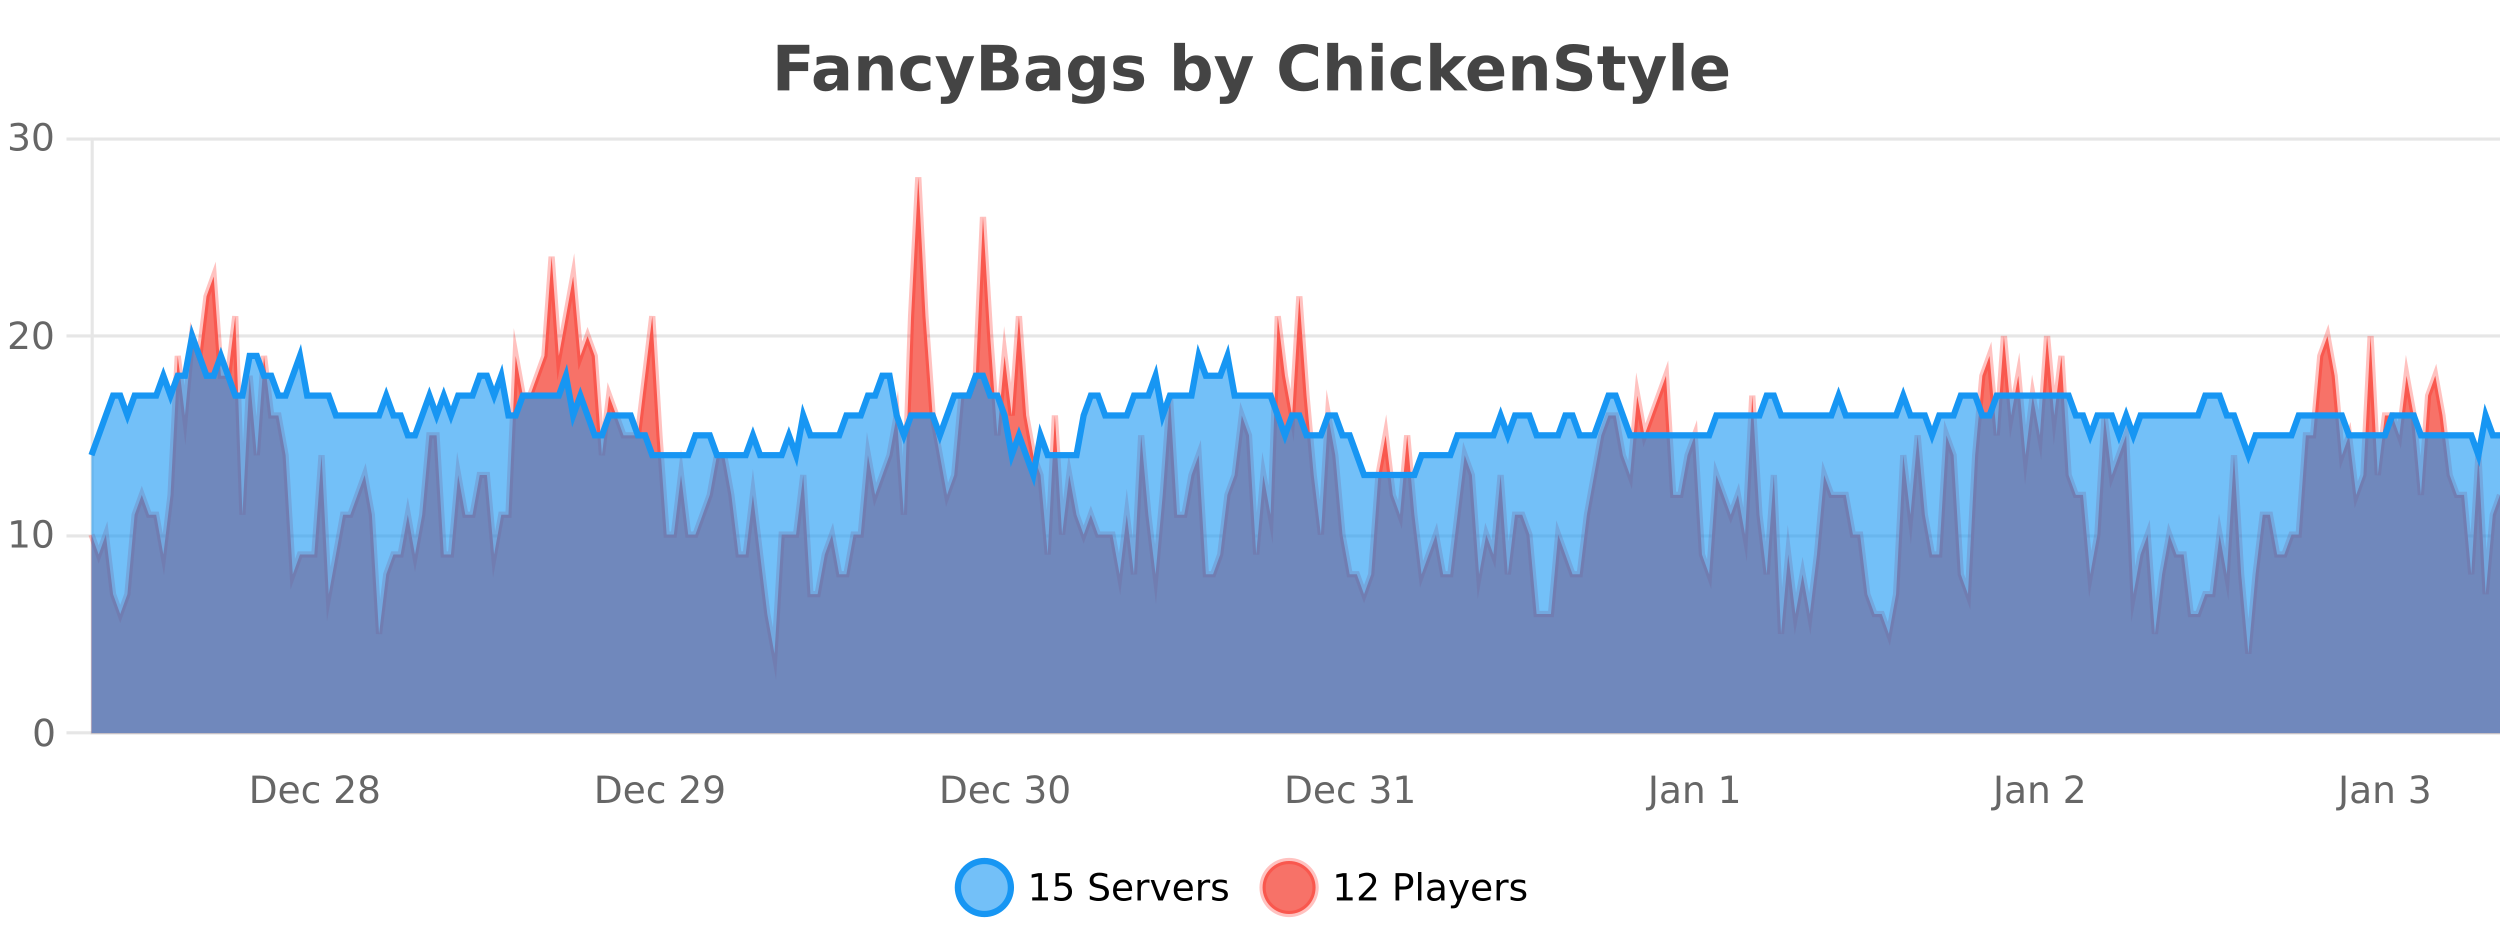 <?xml version="1.0" encoding="UTF-8"?>
<svg xmlns="http://www.w3.org/2000/svg" xmlns:xlink="http://www.w3.org/1999/xlink" width="800pt" height="300pt" viewBox="0 0 800 300" version="1.1">
<defs>
<clipPath id="clip1">
  <path d="M 278 263 L 352 263 L 352 300 L 278 300 Z M 278 263 "/>
</clipPath>
<clipPath id="clip2">
  <path d="M 375 263 L 450 263 L 450 300 L 375 300 Z M 375 263 "/>
</clipPath>
<clipPath id="clip3">
  <path d="M 29.27 56 L 800 56 L 800 234.602 L 29.27 234.602 Z M 29.27 56 "/>
</clipPath>
<clipPath id="clip4">
  <path d="M 28.27 43 L 800 43 L 800 235.602 L 28.27 235.602 Z M 28.27 43 "/>
</clipPath>
<clipPath id="clip5">
  <path d="M 29.27 107 L 800 107 L 800 234.602 L 29.27 234.602 Z M 29.27 107 "/>
</clipPath>
<clipPath id="clip6">
  <path d="M 28.27 79 L 800 79 L 800 181 L 28.27 181 Z M 28.27 79 "/>
</clipPath>
</defs>
<g id="surface5336796">
<rect x="0" y="0" width="800" height="300" style="fill:rgb(100%,100%,100%);fill-opacity:1;stroke:none;"/>
<path style="fill:none;stroke-width:1;stroke-linecap:butt;stroke-linejoin:miter;stroke:rgb(0%,0%,0%);stroke-opacity:0.098;stroke-miterlimit:10;" d="M 30 234.5 L 800 234.5 "/>
<path style="fill:none;stroke-width:1;stroke-linecap:butt;stroke-linejoin:miter;stroke:rgb(0%,0%,0%);stroke-opacity:0.098;stroke-miterlimit:10;" d="M 21.27 234.5 L 29 234.5 "/>
<path style="fill:none;stroke-width:1;stroke-linecap:butt;stroke-linejoin:miter;stroke:rgb(0%,0%,0%);stroke-opacity:0.098;stroke-miterlimit:10;" d="M 30 171.5 L 800 171.5 "/>
<path style="fill:none;stroke-width:1;stroke-linecap:butt;stroke-linejoin:miter;stroke:rgb(0%,0%,0%);stroke-opacity:0.098;stroke-miterlimit:10;" d="M 21.27 171.5 L 29 171.5 "/>
<path style="fill:none;stroke-width:1;stroke-linecap:butt;stroke-linejoin:miter;stroke:rgb(0%,0%,0%);stroke-opacity:0.098;stroke-miterlimit:10;" d="M 30 107.5 L 800 107.5 "/>
<path style="fill:none;stroke-width:1;stroke-linecap:butt;stroke-linejoin:miter;stroke:rgb(0%,0%,0%);stroke-opacity:0.098;stroke-miterlimit:10;" d="M 21.27 107.5 L 29 107.5 "/>
<path style="fill:none;stroke-width:1;stroke-linecap:butt;stroke-linejoin:miter;stroke:rgb(0%,0%,0%);stroke-opacity:0.098;stroke-miterlimit:10;" d="M 30 44.5 L 800 44.5 "/>
<path style="fill:none;stroke-width:1;stroke-linecap:butt;stroke-linejoin:miter;stroke:rgb(0%,0%,0%);stroke-opacity:0.098;stroke-miterlimit:10;" d="M 21.27 44.5 L 29 44.5 "/>
<path style=" stroke:none;fill-rule:nonzero;fill:rgb(9.02%,58.824%,95.294%);fill-opacity:0.6;" d="M 323.488 284 C 323.488 288.688 319.688 292.484 315.004 292.484 C 310.316 292.484 306.52 288.688 306.52 284 C 306.52 279.312 310.316 275.516 315.004 275.516 C 319.688 275.516 323.488 279.312 323.488 284 Z M 323.488 284 "/>
<g clip-path="url(#clip1)" clip-rule="nonzero">
<path style="fill:none;stroke-width:2;stroke-linecap:butt;stroke-linejoin:miter;stroke:rgb(9.02%,58.824%,95.294%);stroke-opacity:1;stroke-miterlimit:10;" d="M 323.488 284 C 323.488 288.688 319.688 292.484 315.004 292.484 C 310.316 292.484 306.52 288.688 306.52 284 C 306.52 279.312 310.316 275.516 315.004 275.516 C 319.688 275.516 323.488 279.312 323.488 284 Z M 323.488 284 "/>
</g>
<path style=" stroke:none;fill-rule:nonzero;fill:rgb(0%,0%,0%);fill-opacity:1;" d="M 330.305 287.156 L 332.242 287.156 L 332.242 280.484 L 330.133 280.906 L 330.133 279.828 L 332.227 279.406 L 333.414 279.406 L 333.414 287.156 L 335.352 287.156 L 335.352 288.156 L 330.305 288.156 Z M 337.75 279.406 L 342.391 279.406 L 342.391 280.406 L 338.828 280.406 L 338.828 282.547 C 339.004 282.484 339.176 282.445 339.344 282.422 C 339.52 282.391 339.691 282.375 339.859 282.375 C 340.836 282.375 341.613 282.648 342.188 283.188 C 342.758 283.719 343.047 284.438 343.047 285.344 C 343.047 286.293 342.75 287.027 342.156 287.547 C 341.57 288.07 340.75 288.328 339.688 288.328 C 339.312 288.328 338.93 288.297 338.547 288.234 C 338.172 288.172 337.781 288.078 337.375 287.953 L 337.375 286.766 C 337.727 286.953 338.094 287.094 338.469 287.188 C 338.844 287.281 339.238 287.328 339.656 287.328 C 340.332 287.328 340.867 287.152 341.266 286.797 C 341.66 286.445 341.859 285.961 341.859 285.344 C 341.859 284.742 341.66 284.262 341.266 283.906 C 340.867 283.555 340.332 283.375 339.656 283.375 C 339.344 283.375 339.023 283.414 338.703 283.484 C 338.391 283.547 338.07 283.652 337.75 283.797 Z M 354.324 279.688 L 354.324 280.844 C 353.875 280.637 353.449 280.48 353.043 280.375 C 352.645 280.262 352.266 280.203 351.902 280.203 C 351.254 280.203 350.754 280.328 350.402 280.578 C 350.059 280.828 349.887 281.188 349.887 281.656 C 349.887 282.043 350 282.336 350.23 282.531 C 350.457 282.73 350.902 282.887 351.559 283 L 352.262 283.156 C 353.145 283.324 353.797 283.621 354.215 284.047 C 354.641 284.465 354.855 285.027 354.855 285.734 C 354.855 286.59 354.566 287.234 353.996 287.672 C 353.434 288.109 352.598 288.328 351.496 288.328 C 351.09 288.328 350.652 288.281 350.184 288.188 C 349.715 288.094 349.23 287.953 348.73 287.766 L 348.73 286.547 C 349.207 286.82 349.676 287.023 350.137 287.156 C 350.605 287.293 351.059 287.359 351.496 287.359 C 352.172 287.359 352.691 287.23 353.059 286.969 C 353.434 286.699 353.621 286.32 353.621 285.828 C 353.621 285.402 353.484 285.07 353.215 284.828 C 352.953 284.578 352.52 284.398 351.918 284.281 L 351.199 284.141 C 350.312 283.965 349.672 283.688 349.277 283.312 C 348.891 282.938 348.699 282.418 348.699 281.75 C 348.699 280.969 348.969 280.359 349.512 279.922 C 350.051 279.477 350.801 279.25 351.762 279.25 C 352.176 279.25 352.594 279.289 353.012 279.359 C 353.438 279.434 353.875 279.543 354.324 279.688 Z M 362.27 284.609 L 362.27 285.125 L 357.301 285.125 C 357.352 285.875 357.574 286.445 357.973 286.828 C 358.379 287.215 358.934 287.406 359.645 287.406 C 360.059 287.406 360.461 287.359 360.848 287.266 C 361.242 287.164 361.633 287.008 362.02 286.797 L 362.02 287.828 C 361.621 287.984 361.223 288.105 360.816 288.188 C 360.41 288.281 359.996 288.328 359.582 288.328 C 358.539 288.328 357.711 288.027 357.098 287.422 C 356.48 286.809 356.176 285.98 356.176 284.938 C 356.176 283.867 356.465 283.016 357.051 282.391 C 357.633 281.758 358.414 281.438 359.395 281.438 C 360.277 281.438 360.977 281.727 361.488 282.297 C 362.008 282.859 362.27 283.633 362.27 284.609 Z M 361.191 284.281 C 361.18 283.699 361.012 283.23 360.691 282.875 C 360.367 282.523 359.941 282.344 359.41 282.344 C 358.805 282.344 358.32 282.516 357.957 282.859 C 357.602 283.203 357.398 283.684 357.348 284.297 Z M 367.84 282.594 C 367.715 282.531 367.578 282.484 367.434 282.453 C 367.297 282.414 367.141 282.391 366.965 282.391 C 366.359 282.391 365.891 282.59 365.559 282.984 C 365.234 283.383 365.074 283.953 365.074 284.703 L 365.074 288.156 L 363.996 288.156 L 363.996 281.594 L 365.074 281.594 L 365.074 282.609 C 365.301 282.215 365.598 281.922 365.965 281.734 C 366.328 281.539 366.77 281.438 367.293 281.438 C 367.363 281.438 367.441 281.445 367.527 281.453 C 367.621 281.465 367.719 281.48 367.824 281.5 Z M 368.195 281.594 L 369.336 281.594 L 371.383 287.094 L 373.445 281.594 L 374.586 281.594 L 372.117 288.156 L 370.648 288.156 Z M 381.688 284.609 L 381.688 285.125 L 376.719 285.125 C 376.77 285.875 376.992 286.445 377.391 286.828 C 377.797 287.215 378.352 287.406 379.062 287.406 C 379.477 287.406 379.879 287.359 380.266 287.266 C 380.66 287.164 381.051 287.008 381.438 286.797 L 381.438 287.828 C 381.039 287.984 380.641 288.105 380.234 288.188 C 379.828 288.281 379.414 288.328 379 288.328 C 377.957 288.328 377.129 288.027 376.516 287.422 C 375.898 286.809 375.594 285.98 375.594 284.938 C 375.594 283.867 375.883 283.016 376.469 282.391 C 377.051 281.758 377.832 281.438 378.812 281.438 C 379.695 281.438 380.395 281.727 380.906 282.297 C 381.426 282.859 381.688 283.633 381.688 284.609 Z M 380.609 284.281 C 380.598 283.699 380.43 283.23 380.109 282.875 C 379.785 282.523 379.359 282.344 378.828 282.344 C 378.223 282.344 377.738 282.516 377.375 282.859 C 377.02 283.203 376.816 283.684 376.766 284.297 Z M 387.258 282.594 C 387.133 282.531 386.996 282.484 386.852 282.453 C 386.715 282.414 386.559 282.391 386.383 282.391 C 385.777 282.391 385.309 282.59 384.977 282.984 C 384.652 283.383 384.492 283.953 384.492 284.703 L 384.492 288.156 L 383.414 288.156 L 383.414 281.594 L 384.492 281.594 L 384.492 282.609 C 384.719 282.215 385.016 281.922 385.383 281.734 C 385.746 281.539 386.188 281.438 386.711 281.438 C 386.781 281.438 386.859 281.445 386.945 281.453 C 387.039 281.465 387.137 281.48 387.242 281.5 Z M 392.566 281.781 L 392.566 282.812 C 392.262 282.656 391.945 282.543 391.613 282.469 C 391.289 282.387 390.949 282.344 390.598 282.344 C 390.066 282.344 389.664 282.43 389.395 282.594 C 389.121 282.75 388.988 282.996 388.988 283.328 C 388.988 283.578 389.082 283.777 389.27 283.922 C 389.465 284.059 389.855 284.188 390.441 284.312 L 390.801 284.406 C 391.57 284.562 392.117 284.793 392.441 285.094 C 392.762 285.398 392.926 285.812 392.926 286.344 C 392.926 286.961 392.68 287.445 392.191 287.797 C 391.711 288.152 391.051 288.328 390.207 288.328 C 389.852 288.328 389.48 288.289 389.098 288.219 C 388.723 288.156 388.324 288.059 387.91 287.922 L 387.91 286.797 C 388.305 287.008 388.695 287.164 389.082 287.266 C 389.465 287.371 389.852 287.422 390.238 287.422 C 390.738 287.422 391.121 287.34 391.395 287.172 C 391.676 286.996 391.816 286.746 391.816 286.422 C 391.816 286.133 391.715 285.906 391.52 285.75 C 391.32 285.594 390.887 285.445 390.223 285.297 L 389.848 285.219 C 389.18 285.074 388.695 284.855 388.395 284.562 C 388.102 284.273 387.957 283.875 387.957 283.375 C 387.957 282.75 388.176 282.273 388.613 281.938 C 389.051 281.605 389.668 281.438 390.473 281.438 C 390.867 281.438 391.242 281.469 391.598 281.531 C 391.949 281.586 392.273 281.668 392.566 281.781 Z M 325.004 277.016 "/>
<path style=" stroke:none;fill-rule:nonzero;fill:rgb(96.863%,44.706%,40.784%);fill-opacity:1;" d="M 420.988 284 C 420.988 288.688 417.191 292.484 412.504 292.484 C 407.82 292.484 404.02 288.688 404.02 284 C 404.02 279.312 407.82 275.516 412.504 275.516 C 417.191 275.516 420.988 279.312 420.988 284 Z M 420.988 284 "/>
<g clip-path="url(#clip2)" clip-rule="nonzero">
<path style="fill:none;stroke-width:2;stroke-linecap:butt;stroke-linejoin:miter;stroke:rgb(100%,4.706%,0%);stroke-opacity:0.247;stroke-miterlimit:10;" d="M 420.988 284 C 420.988 288.688 417.191 292.484 412.504 292.484 C 407.82 292.484 404.02 288.688 404.02 284 C 404.02 279.312 407.82 275.516 412.504 275.516 C 417.191 275.516 420.988 279.312 420.988 284 Z M 420.988 284 "/>
</g>
<path style=" stroke:none;fill-rule:nonzero;fill:rgb(0%,0%,0%);fill-opacity:1;" d="M 427.805 287.156 L 429.742 287.156 L 429.742 280.484 L 427.633 280.906 L 427.633 279.828 L 429.727 279.406 L 430.914 279.406 L 430.914 287.156 L 432.852 287.156 L 432.852 288.156 L 427.805 288.156 Z M 436.25 287.156 L 440.391 287.156 L 440.391 288.156 L 434.828 288.156 L 434.828 287.156 C 435.273 286.699 435.883 286.078 436.656 285.297 C 437.438 284.508 437.926 283.996 438.125 283.766 C 438.508 283.352 438.773 282.996 438.922 282.703 C 439.078 282.402 439.156 282.109 439.156 281.828 C 439.156 281.359 438.988 280.98 438.656 280.688 C 438.332 280.398 437.91 280.25 437.391 280.25 C 437.016 280.25 436.617 280.312 436.203 280.438 C 435.797 280.562 435.359 280.762 434.891 281.031 L 434.891 279.828 C 435.367 279.641 435.812 279.5 436.219 279.406 C 436.633 279.305 437.016 279.25 437.359 279.25 C 438.266 279.25 438.988 279.48 439.531 279.938 C 440.07 280.387 440.344 280.992 440.344 281.75 C 440.344 282.105 440.273 282.445 440.141 282.766 C 440.004 283.09 439.758 283.469 439.406 283.906 C 439.301 284.023 438.988 284.352 438.469 284.891 C 437.945 285.434 437.207 286.188 436.25 287.156 Z M 447.762 280.375 L 447.762 283.672 L 449.246 283.672 C 449.797 283.672 450.223 283.531 450.527 283.25 C 450.828 282.961 450.98 282.547 450.98 282.016 C 450.98 281.496 450.828 281.094 450.527 280.812 C 450.223 280.523 449.797 280.375 449.246 280.375 Z M 446.574 279.406 L 449.246 279.406 C 450.234 279.406 450.98 279.633 451.48 280.078 C 451.98 280.516 452.23 281.164 452.23 282.016 C 452.23 282.883 451.98 283.539 451.48 283.984 C 450.98 284.422 450.234 284.641 449.246 284.641 L 447.762 284.641 L 447.762 288.156 L 446.574 288.156 Z M 453.766 279.031 L 454.844 279.031 L 454.844 288.156 L 453.766 288.156 Z M 460.082 284.859 C 459.215 284.859 458.613 284.961 458.27 285.156 C 457.934 285.355 457.77 285.695 457.77 286.172 C 457.77 286.559 457.895 286.867 458.145 287.094 C 458.402 287.312 458.746 287.422 459.176 287.422 C 459.777 287.422 460.258 287.215 460.613 286.797 C 460.977 286.371 461.16 285.805 461.16 285.094 L 461.16 284.859 Z M 462.238 284.406 L 462.238 288.156 L 461.16 288.156 L 461.16 287.156 C 460.91 287.555 460.602 287.852 460.238 288.047 C 459.871 288.234 459.426 288.328 458.895 288.328 C 458.215 288.328 457.68 288.141 457.285 287.766 C 456.887 287.383 456.691 286.875 456.691 286.25 C 456.691 285.512 456.934 284.953 457.426 284.578 C 457.926 284.203 458.664 284.016 459.645 284.016 L 461.16 284.016 L 461.16 283.906 C 461.16 283.406 460.992 283.023 460.66 282.75 C 460.336 282.48 459.883 282.344 459.301 282.344 C 458.926 282.344 458.555 282.391 458.191 282.484 C 457.836 282.578 457.496 282.715 457.176 282.891 L 457.176 281.891 C 457.57 281.734 457.949 281.621 458.316 281.547 C 458.691 281.477 459.055 281.438 459.41 281.438 C 460.355 281.438 461.066 281.684 461.535 282.172 C 462.004 282.664 462.238 283.406 462.238 284.406 Z M 467.188 288.766 C 466.883 289.547 466.586 290.055 466.297 290.297 C 466.004 290.535 465.617 290.656 465.141 290.656 L 464.281 290.656 L 464.281 289.75 L 464.906 289.75 C 465.207 289.75 465.438 289.676 465.594 289.531 C 465.758 289.395 465.941 289.066 466.141 288.547 L 466.344 288.047 L 463.688 281.594 L 464.828 281.594 L 466.875 286.719 L 468.938 281.594 L 470.078 281.594 Z M 477.18 284.609 L 477.18 285.125 L 472.211 285.125 C 472.262 285.875 472.484 286.445 472.883 286.828 C 473.289 287.215 473.844 287.406 474.555 287.406 C 474.969 287.406 475.371 287.359 475.758 287.266 C 476.152 287.164 476.543 287.008 476.93 286.797 L 476.93 287.828 C 476.531 287.984 476.133 288.105 475.727 288.188 C 475.32 288.281 474.906 288.328 474.492 288.328 C 473.449 288.328 472.621 288.027 472.008 287.422 C 471.391 286.809 471.086 285.98 471.086 284.938 C 471.086 283.867 471.375 283.016 471.961 282.391 C 472.543 281.758 473.324 281.438 474.305 281.438 C 475.188 281.438 475.887 281.727 476.398 282.297 C 476.918 282.859 477.18 283.633 477.18 284.609 Z M 476.102 284.281 C 476.09 283.699 475.922 283.23 475.602 282.875 C 475.277 282.523 474.852 282.344 474.32 282.344 C 473.715 282.344 473.23 282.516 472.867 282.859 C 472.512 283.203 472.309 283.684 472.258 284.297 Z M 482.75 282.594 C 482.625 282.531 482.488 282.484 482.344 282.453 C 482.207 282.414 482.051 282.391 481.875 282.391 C 481.27 282.391 480.801 282.59 480.469 282.984 C 480.145 283.383 479.984 283.953 479.984 284.703 L 479.984 288.156 L 478.906 288.156 L 478.906 281.594 L 479.984 281.594 L 479.984 282.609 C 480.211 282.215 480.508 281.922 480.875 281.734 C 481.238 281.539 481.68 281.438 482.203 281.438 C 482.273 281.438 482.352 281.445 482.438 281.453 C 482.531 281.465 482.629 281.48 482.734 281.5 Z M 488.055 281.781 L 488.055 282.812 C 487.75 282.656 487.434 282.543 487.102 282.469 C 486.777 282.387 486.438 282.344 486.086 282.344 C 485.555 282.344 485.152 282.43 484.883 282.594 C 484.609 282.75 484.477 282.996 484.477 283.328 C 484.477 283.578 484.57 283.777 484.758 283.922 C 484.953 284.059 485.344 284.188 485.93 284.312 L 486.289 284.406 C 487.059 284.562 487.605 284.793 487.93 285.094 C 488.25 285.398 488.414 285.812 488.414 286.344 C 488.414 286.961 488.168 287.445 487.68 287.797 C 487.199 288.152 486.539 288.328 485.695 288.328 C 485.34 288.328 484.969 288.289 484.586 288.219 C 484.211 288.156 483.812 288.059 483.398 287.922 L 483.398 286.797 C 483.793 287.008 484.184 287.164 484.57 287.266 C 484.953 287.371 485.34 287.422 485.727 287.422 C 486.227 287.422 486.609 287.34 486.883 287.172 C 487.164 286.996 487.305 286.746 487.305 286.422 C 487.305 286.133 487.203 285.906 487.008 285.75 C 486.809 285.594 486.375 285.445 485.711 285.297 L 485.336 285.219 C 484.668 285.074 484.184 284.855 483.883 284.562 C 483.59 284.273 483.445 283.875 483.445 283.375 C 483.445 282.75 483.664 282.273 484.102 281.938 C 484.539 281.605 485.156 281.438 485.961 281.438 C 486.355 281.438 486.73 281.469 487.086 281.531 C 487.438 281.586 487.762 281.668 488.055 281.781 Z M 422.504 277.016 "/>
<path style=" stroke:none;fill-rule:nonzero;fill:rgb(26.667%,26.667%,26.667%);fill-opacity:1;" d="M 248.844 14.344 L 258.984 14.344 L 258.984 17.188 L 252.594 17.188 L 252.594 19.891 L 258.609 19.891 L 258.609 22.734 L 252.594 22.734 L 252.594 28.922 L 248.844 28.922 Z M 266.07 24 C 265.34 24 264.793 24.125 264.43 24.375 C 264.062 24.617 263.883 24.98 263.883 25.469 C 263.883 25.906 264.027 26.25 264.32 26.5 C 264.621 26.75 265.031 26.875 265.555 26.875 C 266.211 26.875 266.762 26.641 267.211 26.172 C 267.668 25.703 267.898 25.117 267.898 24.406 L 267.898 24 Z M 271.414 22.688 L 271.414 28.922 L 267.898 28.922 L 267.898 27.297 C 267.43 27.965 266.898 28.449 266.305 28.75 C 265.719 29.051 265.008 29.203 264.164 29.203 C 263.039 29.203 262.121 28.875 261.414 28.219 C 260.703 27.555 260.352 26.695 260.352 25.641 C 260.352 24.359 260.789 23.422 261.664 22.828 C 262.547 22.227 263.938 21.922 265.836 21.922 L 267.898 21.922 L 267.898 21.641 C 267.898 21.09 267.68 20.688 267.242 20.438 C 266.805 20.18 266.121 20.047 265.195 20.047 C 264.445 20.047 263.746 20.125 263.102 20.281 C 262.453 20.43 261.855 20.648 261.305 20.938 L 261.305 18.281 C 262.055 18.094 262.805 17.953 263.555 17.859 C 264.312 17.766 265.074 17.719 265.836 17.719 C 267.805 17.719 269.227 18.109 270.102 18.891 C 270.977 19.664 271.414 20.93 271.414 22.688 Z M 285.656 22.266 L 285.656 28.922 L 282.141 28.922 L 282.141 23.828 C 282.141 22.883 282.117 22.23 282.078 21.875 C 282.035 21.512 281.961 21.246 281.859 21.078 C 281.723 20.852 281.535 20.672 281.297 20.547 C 281.066 20.422 280.801 20.359 280.5 20.359 C 279.77 20.359 279.195 20.641 278.781 21.203 C 278.363 21.766 278.156 22.547 278.156 23.547 L 278.156 28.922 L 274.672 28.922 L 274.672 17.984 L 278.156 17.984 L 278.156 19.578 C 278.688 18.945 279.25 18.477 279.844 18.172 C 280.438 17.871 281.086 17.719 281.797 17.719 C 283.066 17.719 284.023 18.109 284.672 18.891 C 285.328 19.664 285.656 20.789 285.656 22.266 Z M 297.742 18.328 L 297.742 21.172 C 297.273 20.852 296.797 20.609 296.32 20.453 C 295.84 20.297 295.34 20.219 294.82 20.219 C 293.852 20.219 293.09 20.508 292.539 21.078 C 291.996 21.641 291.727 22.438 291.727 23.469 C 291.727 24.492 291.996 25.289 292.539 25.859 C 293.09 26.422 293.852 26.703 294.82 26.703 C 295.371 26.703 295.891 26.625 296.383 26.469 C 296.871 26.305 297.324 26.059 297.742 25.734 L 297.742 28.594 C 297.199 28.805 296.648 28.953 296.086 29.047 C 295.523 29.148 294.953 29.203 294.383 29.203 C 292.414 29.203 290.871 28.699 289.758 27.688 C 288.641 26.68 288.086 25.273 288.086 23.469 C 288.086 21.656 288.641 20.246 289.758 19.234 C 290.871 18.227 292.414 17.719 294.383 17.719 C 294.953 17.719 295.516 17.773 296.07 17.875 C 296.633 17.969 297.188 18.121 297.742 18.328 Z M 299.328 17.984 L 302.812 17.984 L 305.766 25.406 L 308.266 17.984 L 311.75 17.984 L 307.156 29.953 C 306.695 31.172 306.156 32.02 305.531 32.5 C 304.914 32.988 304.109 33.234 303.109 33.234 L 301.078 33.234 L 301.078 30.938 L 302.172 30.938 C 302.766 30.938 303.195 30.844 303.469 30.656 C 303.738 30.469 303.945 30.129 304.094 29.641 L 304.203 29.344 Z M 319.789 19.984 C 320.383 19.984 320.828 19.855 321.133 19.594 C 321.445 19.336 321.602 18.949 321.602 18.438 C 321.602 17.938 321.445 17.559 321.133 17.297 C 320.828 17.039 320.383 16.906 319.789 16.906 L 317.711 16.906 L 317.711 19.984 Z M 319.914 26.359 C 320.672 26.359 321.242 26.203 321.617 25.891 C 322 25.57 322.195 25.086 322.195 24.438 C 322.195 23.805 322.008 23.328 321.633 23.016 C 321.258 22.703 320.684 22.547 319.914 22.547 L 317.711 22.547 L 317.711 26.359 Z M 323.414 21.125 C 324.227 21.355 324.852 21.789 325.289 22.422 C 325.734 23.047 325.961 23.82 325.961 24.734 C 325.961 26.141 325.48 27.195 324.523 27.891 C 323.574 28.578 322.133 28.922 320.195 28.922 L 313.961 28.922 L 313.961 14.344 L 319.602 14.344 C 321.621 14.344 323.086 14.652 323.992 15.266 C 324.906 15.871 325.367 16.852 325.367 18.203 C 325.367 18.914 325.199 19.516 324.867 20.016 C 324.531 20.508 324.047 20.875 323.414 21.125 Z M 333.938 24 C 333.207 24 332.66 24.125 332.297 24.375 C 331.93 24.617 331.75 24.98 331.75 25.469 C 331.75 25.906 331.895 26.25 332.188 26.5 C 332.488 26.75 332.898 26.875 333.422 26.875 C 334.078 26.875 334.629 26.641 335.078 26.172 C 335.535 25.703 335.766 25.117 335.766 24.406 L 335.766 24 Z M 339.281 22.688 L 339.281 28.922 L 335.766 28.922 L 335.766 27.297 C 335.297 27.965 334.766 28.449 334.172 28.75 C 333.586 29.051 332.875 29.203 332.031 29.203 C 330.906 29.203 329.988 28.875 329.281 28.219 C 328.57 27.555 328.219 26.695 328.219 25.641 C 328.219 24.359 328.656 23.422 329.531 22.828 C 330.414 22.227 331.805 21.922 333.703 21.922 L 335.766 21.922 L 335.766 21.641 C 335.766 21.09 335.547 20.688 335.109 20.438 C 334.672 20.18 333.988 20.047 333.062 20.047 C 332.312 20.047 331.613 20.125 330.969 20.281 C 330.32 20.43 329.723 20.648 329.172 20.938 L 329.172 18.281 C 329.922 18.094 330.672 17.953 331.422 17.859 C 332.18 17.766 332.941 17.719 333.703 17.719 C 335.672 17.719 337.094 18.109 337.969 18.891 C 338.844 19.664 339.281 20.93 339.281 22.688 Z M 349.984 27.062 C 349.504 27.699 348.973 28.168 348.391 28.469 C 347.805 28.773 347.133 28.922 346.375 28.922 C 345.039 28.922 343.938 28.398 343.062 27.344 C 342.195 26.293 341.766 24.953 341.766 23.328 C 341.766 21.695 342.195 20.355 343.062 19.312 C 343.938 18.262 345.039 17.734 346.375 17.734 C 347.133 17.734 347.805 17.887 348.391 18.188 C 348.973 18.492 349.504 18.965 349.984 19.609 L 349.984 17.984 L 353.5 17.984 L 353.5 27.812 C 353.5 29.57 352.941 30.914 351.828 31.844 C 350.723 32.77 349.113 33.234 347 33.234 C 346.32 33.234 345.66 33.18 345.016 33.078 C 344.379 32.973 343.738 32.816 343.094 32.609 L 343.094 29.875 C 343.707 30.227 344.305 30.488 344.891 30.656 C 345.473 30.832 346.062 30.922 346.656 30.922 C 347.801 30.922 348.641 30.672 349.172 30.172 C 349.711 29.672 349.984 28.887 349.984 27.812 Z M 347.672 20.266 C 346.953 20.266 346.391 20.531 345.984 21.062 C 345.578 21.594 345.375 22.352 345.375 23.328 C 345.375 24.328 345.566 25.09 345.953 25.609 C 346.348 26.121 346.922 26.375 347.672 26.375 C 348.398 26.375 348.969 26.109 349.375 25.578 C 349.781 25.047 349.984 24.297 349.984 23.328 C 349.984 22.352 349.781 21.594 349.375 21.062 C 348.969 20.531 348.398 20.266 347.672 20.266 Z M 365.391 18.328 L 365.391 20.984 C 364.648 20.672 363.93 20.438 363.234 20.281 C 362.535 20.125 361.875 20.047 361.25 20.047 C 360.594 20.047 360.102 20.133 359.781 20.297 C 359.457 20.465 359.297 20.719 359.297 21.062 C 359.297 21.344 359.414 21.559 359.656 21.703 C 359.906 21.852 360.344 21.961 360.969 22.031 L 361.594 22.125 C 363.383 22.355 364.586 22.73 365.203 23.25 C 365.816 23.773 366.125 24.59 366.125 25.703 C 366.125 26.871 365.691 27.746 364.828 28.328 C 363.973 28.914 362.695 29.203 361 29.203 C 360.27 29.203 359.52 29.145 358.75 29.031 C 357.977 28.918 357.188 28.746 356.375 28.516 L 356.375 25.859 C 357.07 26.203 357.785 26.461 358.516 26.625 C 359.242 26.793 359.988 26.875 360.75 26.875 C 361.438 26.875 361.953 26.781 362.297 26.594 C 362.641 26.406 362.812 26.125 362.812 25.75 C 362.812 25.438 362.691 25.211 362.453 25.062 C 362.211 24.906 361.738 24.789 361.031 24.703 L 360.422 24.625 C 358.859 24.43 357.766 24.07 357.141 23.547 C 356.516 23.016 356.203 22.215 356.203 21.141 C 356.203 19.984 356.598 19.125 357.391 18.562 C 358.191 18 359.41 17.719 361.047 17.719 C 361.691 17.719 362.367 17.773 363.078 17.875 C 363.785 17.969 364.555 18.121 365.391 18.328 Z M 381.539 26.672 C 382.289 26.672 382.859 26.402 383.258 25.859 C 383.652 25.309 383.852 24.512 383.852 23.469 C 383.852 22.43 383.652 21.637 383.258 21.094 C 382.859 20.543 382.289 20.266 381.539 20.266 C 380.789 20.266 380.211 20.543 379.805 21.094 C 379.406 21.637 379.211 22.43 379.211 23.469 C 379.211 24.5 379.406 25.293 379.805 25.844 C 380.211 26.398 380.789 26.672 381.539 26.672 Z M 379.211 19.578 C 379.699 18.945 380.234 18.477 380.82 18.172 C 381.402 17.871 382.074 17.719 382.836 17.719 C 384.188 17.719 385.297 18.258 386.164 19.328 C 387.027 20.402 387.461 21.781 387.461 23.469 C 387.461 25.148 387.027 26.523 386.164 27.594 C 385.297 28.668 384.188 29.203 382.836 29.203 C 382.074 29.203 381.402 29.051 380.82 28.75 C 380.234 28.449 379.699 27.98 379.211 27.344 L 379.211 28.922 L 375.727 28.922 L 375.727 13.719 L 379.211 13.719 Z M 388.609 17.984 L 392.094 17.984 L 395.047 25.406 L 397.547 17.984 L 401.031 17.984 L 396.438 29.953 C 395.977 31.172 395.438 32.02 394.812 32.5 C 394.195 32.988 393.391 33.234 392.391 33.234 L 390.359 33.234 L 390.359 30.938 L 391.453 30.938 C 392.047 30.938 392.477 30.844 392.75 30.656 C 393.02 30.469 393.227 30.129 393.375 29.641 L 393.484 29.344 Z M 421.766 28.125 C 421.066 28.48 420.344 28.746 419.594 28.922 C 418.852 29.109 418.07 29.203 417.25 29.203 C 414.82 29.203 412.898 28.527 411.484 27.172 C 410.066 25.809 409.359 23.965 409.359 21.641 C 409.359 19.32 410.066 17.48 411.484 16.125 C 412.898 14.762 414.82 14.078 417.25 14.078 C 418.07 14.078 418.852 14.172 419.594 14.359 C 420.344 14.539 421.066 14.805 421.766 15.156 L 421.766 18.172 C 421.066 17.703 420.379 17.359 419.703 17.141 C 419.023 16.914 418.312 16.797 417.562 16.797 C 416.219 16.797 415.16 17.23 414.391 18.094 C 413.629 18.949 413.25 20.133 413.25 21.641 C 413.25 23.152 413.629 24.34 414.391 25.203 C 415.16 26.059 416.219 26.484 417.562 26.484 C 418.312 26.484 419.023 26.375 419.703 26.156 C 420.379 25.93 421.066 25.578 421.766 25.109 Z M 435.707 22.266 L 435.707 28.922 L 432.191 28.922 L 432.191 23.844 C 432.191 22.887 432.168 22.23 432.129 21.875 C 432.086 21.512 432.012 21.246 431.91 21.078 C 431.773 20.852 431.586 20.672 431.348 20.547 C 431.117 20.422 430.852 20.359 430.551 20.359 C 429.82 20.359 429.246 20.641 428.832 21.203 C 428.414 21.766 428.207 22.547 428.207 23.547 L 428.207 28.922 L 424.723 28.922 L 424.723 13.719 L 428.207 13.719 L 428.207 19.578 C 428.738 18.945 429.301 18.477 429.895 18.172 C 430.488 17.871 431.137 17.719 431.848 17.719 C 433.117 17.719 434.074 18.109 434.723 18.891 C 435.379 19.664 435.707 20.789 435.707 22.266 Z M 438.961 17.984 L 442.445 17.984 L 442.445 28.922 L 438.961 28.922 Z M 438.961 13.719 L 442.445 13.719 L 442.445 16.578 L 438.961 16.578 Z M 454.645 18.328 L 454.645 21.172 C 454.176 20.852 453.699 20.609 453.223 20.453 C 452.742 20.297 452.242 20.219 451.723 20.219 C 450.754 20.219 449.992 20.508 449.441 21.078 C 448.898 21.641 448.629 22.438 448.629 23.469 C 448.629 24.492 448.898 25.289 449.441 25.859 C 449.992 26.422 450.754 26.703 451.723 26.703 C 452.273 26.703 452.793 26.625 453.285 26.469 C 453.773 26.305 454.227 26.059 454.645 25.734 L 454.645 28.594 C 454.102 28.805 453.551 28.953 452.988 29.047 C 452.426 29.148 451.855 29.203 451.285 29.203 C 449.316 29.203 447.773 28.699 446.66 27.688 C 445.543 26.68 444.988 25.273 444.988 23.469 C 444.988 21.656 445.543 20.246 446.66 19.234 C 447.773 18.227 449.316 17.719 451.285 17.719 C 451.855 17.719 452.418 17.773 452.973 17.875 C 453.535 17.969 454.09 18.121 454.645 18.328 Z M 457.672 13.719 L 461.156 13.719 L 461.156 22 L 465.188 17.984 L 469.25 17.984 L 463.906 23 L 469.672 28.922 L 465.422 28.922 L 461.156 24.359 L 461.156 28.922 L 457.672 28.922 Z M 481.344 23.422 L 481.344 24.422 L 473.172 24.422 C 473.254 25.246 473.551 25.859 474.062 26.266 C 474.57 26.672 475.281 26.875 476.188 26.875 C 476.926 26.875 477.68 26.766 478.453 26.547 C 479.223 26.328 480.016 26 480.828 25.562 L 480.828 28.25 C 480.004 28.562 479.176 28.797 478.344 28.953 C 477.52 29.117 476.695 29.203 475.875 29.203 C 473.895 29.203 472.352 28.703 471.25 27.703 C 470.156 26.695 469.609 25.281 469.609 23.469 C 469.609 21.68 470.145 20.273 471.219 19.25 C 472.301 18.23 473.785 17.719 475.672 17.719 C 477.391 17.719 478.766 18.242 479.797 19.281 C 480.828 20.312 481.344 21.695 481.344 23.422 Z M 477.75 22.266 C 477.75 21.602 477.555 21.062 477.172 20.656 C 476.785 20.25 476.281 20.047 475.656 20.047 C 474.977 20.047 474.426 20.242 474 20.625 C 473.582 21 473.32 21.547 473.219 22.266 Z M 494.984 22.266 L 494.984 28.922 L 491.469 28.922 L 491.469 23.828 C 491.469 22.883 491.445 22.23 491.406 21.875 C 491.363 21.512 491.289 21.246 491.188 21.078 C 491.051 20.852 490.863 20.672 490.625 20.547 C 490.395 20.422 490.129 20.359 489.828 20.359 C 489.098 20.359 488.523 20.641 488.109 21.203 C 487.691 21.766 487.484 22.547 487.484 23.547 L 487.484 28.922 L 484 28.922 L 484 17.984 L 487.484 17.984 L 487.484 19.578 C 488.016 18.945 488.578 18.477 489.172 18.172 C 489.766 17.871 490.414 17.719 491.125 17.719 C 492.395 17.719 493.352 18.109 494 18.891 C 494.656 19.664 494.984 20.789 494.984 22.266 Z M 508.535 14.797 L 508.535 17.891 C 507.73 17.527 506.949 17.258 506.191 17.078 C 505.43 16.891 504.711 16.797 504.035 16.797 C 503.137 16.797 502.473 16.922 502.035 17.172 C 501.605 17.422 501.395 17.809 501.395 18.328 C 501.395 18.715 501.539 19.016 501.832 19.234 C 502.121 19.453 502.648 19.641 503.41 19.797 L 505.004 20.125 C 506.629 20.449 507.777 20.945 508.457 21.609 C 509.145 22.277 509.488 23.219 509.488 24.438 C 509.488 26.043 509.008 27.242 508.051 28.031 C 507.102 28.812 505.648 29.203 503.691 29.203 C 502.762 29.203 501.832 29.113 500.895 28.938 C 499.965 28.762 499.039 28.5 498.113 28.156 L 498.113 24.984 C 499.039 25.484 499.934 25.859 500.801 26.109 C 501.676 26.359 502.52 26.484 503.332 26.484 C 504.152 26.484 504.777 26.352 505.207 26.078 C 505.645 25.797 505.863 25.402 505.863 24.891 C 505.863 24.445 505.711 24.094 505.41 23.844 C 505.117 23.594 504.527 23.371 503.645 23.172 L 502.191 22.859 C 500.73 22.547 499.664 22.055 498.988 21.375 C 498.32 20.688 497.988 19.762 497.988 18.594 C 497.988 17.148 498.457 16.031 499.395 15.25 C 500.332 14.469 501.68 14.078 503.441 14.078 C 504.242 14.078 505.066 14.141 505.91 14.266 C 506.754 14.383 507.629 14.559 508.535 14.797 Z M 516.453 14.875 L 516.453 17.984 L 520.062 17.984 L 520.062 20.484 L 516.453 20.484 L 516.453 25.125 C 516.453 25.637 516.551 25.98 516.75 26.156 C 516.957 26.336 517.359 26.422 517.953 26.422 L 519.75 26.422 L 519.75 28.922 L 516.75 28.922 C 515.375 28.922 514.395 28.637 513.812 28.062 C 513.238 27.48 512.953 26.5 512.953 25.125 L 512.953 20.484 L 511.219 20.484 L 511.219 17.984 L 512.953 17.984 L 512.953 14.875 Z M 520.766 17.984 L 524.25 17.984 L 527.203 25.406 L 529.703 17.984 L 533.188 17.984 L 528.594 29.953 C 528.133 31.172 527.594 32.02 526.969 32.5 C 526.352 32.988 525.547 33.234 524.547 33.234 L 522.516 33.234 L 522.516 30.938 L 523.609 30.938 C 524.203 30.938 524.633 30.844 524.906 30.656 C 525.176 30.469 525.383 30.129 525.531 29.641 L 525.641 29.344 Z M 535.242 13.719 L 538.727 13.719 L 538.727 28.922 L 535.242 28.922 Z M 553 23.422 L 553 24.422 L 544.828 24.422 C 544.91 25.246 545.207 25.859 545.719 26.266 C 546.227 26.672 546.938 26.875 547.844 26.875 C 548.582 26.875 549.336 26.766 550.109 26.547 C 550.879 26.328 551.672 26 552.484 25.562 L 552.484 28.25 C 551.66 28.562 550.832 28.797 550 28.953 C 549.176 29.117 548.352 29.203 547.531 29.203 C 545.551 29.203 544.008 28.703 542.906 27.703 C 541.812 26.695 541.266 25.281 541.266 23.469 C 541.266 21.68 541.801 20.273 542.875 19.25 C 543.957 18.23 545.441 17.719 547.328 17.719 C 549.047 17.719 550.422 18.242 551.453 19.281 C 552.484 20.312 553 21.695 553 23.422 Z M 549.406 22.266 C 549.406 21.602 549.211 21.062 548.828 20.656 C 548.441 20.25 547.938 20.047 547.312 20.047 C 546.633 20.047 546.082 20.242 545.656 20.625 C 545.238 21 544.977 21.547 544.875 22.266 Z M 247 10.359 "/>
<path style="fill:none;stroke-width:1;stroke-linecap:butt;stroke-linejoin:miter;stroke:rgb(0%,0%,0%);stroke-opacity:0.098;stroke-miterlimit:10;" d="M 29 234.5 L 801 234.5 "/>
<path style=" stroke:none;fill-rule:nonzero;fill:rgb(40%,40%,40%);fill-opacity:1;" d="M 81.949 249.172 L 81.949 255.984 L 83.387 255.984 C 84.594 255.984 85.473 255.715 86.027 255.172 C 86.59 254.621 86.871 253.75 86.871 252.562 C 86.871 251.398 86.59 250.543 86.027 250 C 85.473 249.449 84.594 249.172 83.387 249.172 Z M 80.762 248.203 L 83.199 248.203 C 84.895 248.203 86.141 248.559 86.934 249.266 C 87.723 249.965 88.121 251.062 88.121 252.562 C 88.121 254.074 87.719 255.184 86.918 255.891 C 86.125 256.602 84.887 256.953 83.199 256.953 L 80.762 256.953 Z M 95.578 253.406 L 95.578 253.922 L 90.609 253.922 C 90.66 254.672 90.883 255.242 91.281 255.625 C 91.688 256.012 92.242 256.203 92.953 256.203 C 93.367 256.203 93.77 256.156 94.156 256.062 C 94.551 255.961 94.941 255.805 95.328 255.594 L 95.328 256.625 C 94.93 256.781 94.531 256.902 94.125 256.984 C 93.719 257.078 93.305 257.125 92.891 257.125 C 91.848 257.125 91.02 256.824 90.406 256.219 C 89.789 255.605 89.484 254.777 89.484 253.734 C 89.484 252.664 89.773 251.812 90.359 251.188 C 90.941 250.555 91.723 250.234 92.703 250.234 C 93.586 250.234 94.285 250.523 94.797 251.094 C 95.316 251.656 95.578 252.43 95.578 253.406 Z M 94.5 253.078 C 94.488 252.496 94.32 252.027 94 251.672 C 93.676 251.32 93.25 251.141 92.719 251.141 C 92.113 251.141 91.629 251.312 91.266 251.656 C 90.91 252 90.707 252.48 90.656 253.094 Z M 102.07 250.641 L 102.07 251.656 C 101.758 251.48 101.449 251.352 101.148 251.266 C 100.844 251.184 100.539 251.141 100.227 251.141 C 99.516 251.141 98.969 251.367 98.586 251.812 C 98.199 252.25 98.008 252.871 98.008 253.672 C 98.008 254.477 98.199 255.102 98.586 255.547 C 98.969 255.984 99.516 256.203 100.227 256.203 C 100.539 256.203 100.844 256.164 101.148 256.078 C 101.449 255.996 101.758 255.871 102.07 255.703 L 102.07 256.703 C 101.766 256.84 101.453 256.945 101.133 257.016 C 100.809 257.086 100.465 257.125 100.102 257.125 C 99.109 257.125 98.324 256.82 97.742 256.203 C 97.156 255.578 96.867 254.734 96.867 253.672 C 96.867 252.609 97.156 251.773 97.742 251.156 C 98.336 250.543 99.148 250.234 100.18 250.234 C 100.5 250.234 100.82 250.273 101.133 250.344 C 101.453 250.406 101.766 250.508 102.07 250.641 Z M 108.922 255.953 L 113.062 255.953 L 113.062 256.953 L 107.5 256.953 L 107.5 255.953 C 107.945 255.496 108.555 254.875 109.328 254.094 C 110.109 253.305 110.598 252.793 110.797 252.562 C 111.18 252.148 111.445 251.793 111.594 251.5 C 111.75 251.199 111.828 250.906 111.828 250.625 C 111.828 250.156 111.66 249.777 111.328 249.484 C 111.004 249.195 110.582 249.047 110.062 249.047 C 109.688 249.047 109.289 249.109 108.875 249.234 C 108.469 249.359 108.031 249.559 107.562 249.828 L 107.562 248.625 C 108.039 248.438 108.484 248.297 108.891 248.203 C 109.305 248.102 109.688 248.047 110.031 248.047 C 110.938 248.047 111.66 248.277 112.203 248.734 C 112.742 249.184 113.016 249.789 113.016 250.547 C 113.016 250.902 112.945 251.242 112.812 251.562 C 112.676 251.887 112.43 252.266 112.078 252.703 C 111.973 252.82 111.66 253.148 111.141 253.688 C 110.617 254.23 109.879 254.984 108.922 255.953 Z M 118.07 252.797 C 117.508 252.797 117.062 252.949 116.742 253.25 C 116.418 253.555 116.258 253.965 116.258 254.484 C 116.258 255.016 116.418 255.434 116.742 255.734 C 117.062 256.039 117.508 256.188 118.07 256.188 C 118.633 256.188 119.074 256.039 119.398 255.734 C 119.719 255.434 119.883 255.016 119.883 254.484 C 119.883 253.965 119.719 253.555 119.398 253.25 C 119.086 252.949 118.641 252.797 118.07 252.797 Z M 116.883 252.297 C 116.383 252.172 115.984 251.938 115.695 251.594 C 115.414 251.242 115.273 250.812 115.273 250.312 C 115.273 249.617 115.523 249.062 116.023 248.656 C 116.523 248.25 117.203 248.047 118.07 248.047 C 118.945 248.047 119.625 248.25 120.117 248.656 C 120.617 249.062 120.867 249.617 120.867 250.312 C 120.867 250.812 120.727 251.242 120.445 251.594 C 120.164 251.938 119.766 252.172 119.258 252.297 C 119.828 252.434 120.273 252.695 120.586 253.078 C 120.906 253.465 121.07 253.934 121.07 254.484 C 121.07 255.34 120.809 255.996 120.289 256.453 C 119.777 256.902 119.039 257.125 118.07 257.125 C 117.109 257.125 116.371 256.902 115.852 256.453 C 115.328 255.996 115.07 255.34 115.07 254.484 C 115.07 253.934 115.23 253.465 115.555 253.078 C 115.875 252.695 116.32 252.434 116.883 252.297 Z M 116.461 250.422 C 116.461 250.883 116.602 251.234 116.883 251.484 C 117.164 251.734 117.559 251.859 118.07 251.859 C 118.578 251.859 118.977 251.734 119.258 251.484 C 119.547 251.234 119.695 250.883 119.695 250.422 C 119.695 249.977 119.547 249.625 119.258 249.375 C 118.977 249.117 118.578 248.984 118.07 248.984 C 117.559 248.984 117.164 249.117 116.883 249.375 C 116.602 249.625 116.461 249.977 116.461 250.422 Z M 79.59 245.816 "/>
<path style=" stroke:none;fill-rule:nonzero;fill:rgb(40%,40%,40%);fill-opacity:1;" d="M 192.383 249.172 L 192.383 255.984 L 193.82 255.984 C 195.027 255.984 195.906 255.715 196.461 255.172 C 197.023 254.621 197.305 253.75 197.305 252.562 C 197.305 251.398 197.023 250.543 196.461 250 C 195.906 249.449 195.027 249.172 193.82 249.172 Z M 191.195 248.203 L 193.633 248.203 C 195.328 248.203 196.574 248.559 197.367 249.266 C 198.156 249.965 198.555 251.062 198.555 252.562 C 198.555 254.074 198.152 255.184 197.352 255.891 C 196.559 256.602 195.32 256.953 193.633 256.953 L 191.195 256.953 Z M 206.016 253.406 L 206.016 253.922 L 201.047 253.922 C 201.098 254.672 201.32 255.242 201.719 255.625 C 202.125 256.012 202.68 256.203 203.391 256.203 C 203.805 256.203 204.207 256.156 204.594 256.062 C 204.988 255.961 205.379 255.805 205.766 255.594 L 205.766 256.625 C 205.367 256.781 204.969 256.902 204.562 256.984 C 204.156 257.078 203.742 257.125 203.328 257.125 C 202.285 257.125 201.457 256.824 200.844 256.219 C 200.227 255.605 199.922 254.777 199.922 253.734 C 199.922 252.664 200.211 251.812 200.797 251.188 C 201.379 250.555 202.16 250.234 203.141 250.234 C 204.023 250.234 204.723 250.523 205.234 251.094 C 205.754 251.656 206.016 252.43 206.016 253.406 Z M 204.938 253.078 C 204.926 252.496 204.758 252.027 204.438 251.672 C 204.113 251.32 203.688 251.141 203.156 251.141 C 202.551 251.141 202.066 251.312 201.703 251.656 C 201.348 252 201.145 252.48 201.094 253.094 Z M 212.508 250.641 L 212.508 251.656 C 212.195 251.48 211.887 251.352 211.586 251.266 C 211.281 251.184 210.977 251.141 210.664 251.141 C 209.953 251.141 209.406 251.367 209.023 251.812 C 208.637 252.25 208.445 252.871 208.445 253.672 C 208.445 254.477 208.637 255.102 209.023 255.547 C 209.406 255.984 209.953 256.203 210.664 256.203 C 210.977 256.203 211.281 256.164 211.586 256.078 C 211.887 255.996 212.195 255.871 212.508 255.703 L 212.508 256.703 C 212.203 256.84 211.891 256.945 211.57 257.016 C 211.246 257.086 210.902 257.125 210.539 257.125 C 209.547 257.125 208.762 256.82 208.18 256.203 C 207.594 255.578 207.305 254.734 207.305 253.672 C 207.305 252.609 207.594 251.773 208.18 251.156 C 208.773 250.543 209.586 250.234 210.617 250.234 C 210.938 250.234 211.258 250.273 211.57 250.344 C 211.891 250.406 212.203 250.508 212.508 250.641 Z M 219.355 255.953 L 223.496 255.953 L 223.496 256.953 L 217.934 256.953 L 217.934 255.953 C 218.379 255.496 218.988 254.875 219.762 254.094 C 220.543 253.305 221.031 252.793 221.23 252.562 C 221.613 252.148 221.879 251.793 222.027 251.5 C 222.184 251.199 222.262 250.906 222.262 250.625 C 222.262 250.156 222.094 249.777 221.762 249.484 C 221.438 249.195 221.016 249.047 220.496 249.047 C 220.121 249.047 219.723 249.109 219.309 249.234 C 218.902 249.359 218.465 249.559 217.996 249.828 L 217.996 248.625 C 218.473 248.438 218.918 248.297 219.324 248.203 C 219.738 248.102 220.121 248.047 220.465 248.047 C 221.371 248.047 222.094 248.277 222.637 248.734 C 223.176 249.184 223.449 249.789 223.449 250.547 C 223.449 250.902 223.379 251.242 223.246 251.562 C 223.109 251.887 222.863 252.266 222.512 252.703 C 222.406 252.82 222.094 253.148 221.574 253.688 C 221.051 254.23 220.312 254.984 219.355 255.953 Z M 226.008 256.766 L 226.008 255.688 C 226.309 255.836 226.609 255.945 226.914 256.016 C 227.215 256.09 227.516 256.125 227.82 256.125 C 228.602 256.125 229.195 255.867 229.602 255.344 C 230.016 254.812 230.25 254.012 230.305 252.938 C 230.086 253.281 229.797 253.543 229.445 253.719 C 229.102 253.898 228.715 253.984 228.289 253.984 C 227.414 253.984 226.719 253.727 226.211 253.203 C 225.699 252.672 225.445 251.945 225.445 251.016 C 225.445 250.121 225.711 249.402 226.242 248.859 C 226.773 248.32 227.48 248.047 228.367 248.047 C 229.375 248.047 230.148 248.438 230.68 249.219 C 231.219 249.992 231.492 251.117 231.492 252.594 C 231.492 253.969 231.164 255.07 230.508 255.891 C 229.852 256.715 228.969 257.125 227.867 257.125 C 227.562 257.125 227.262 257.094 226.961 257.031 C 226.656 256.977 226.34 256.891 226.008 256.766 Z M 228.367 253.062 C 228.898 253.062 229.32 252.883 229.633 252.516 C 229.945 252.152 230.102 251.652 230.102 251.016 C 230.102 250.391 229.945 249.898 229.633 249.531 C 229.32 249.168 228.898 248.984 228.367 248.984 C 227.836 248.984 227.414 249.168 227.102 249.531 C 226.797 249.898 226.648 250.391 226.648 251.016 C 226.648 251.652 226.797 252.152 227.102 252.516 C 227.414 252.883 227.836 253.062 228.367 253.062 Z M 190.023 245.816 "/>
<path style=" stroke:none;fill-rule:nonzero;fill:rgb(40%,40%,40%);fill-opacity:1;" d="M 302.816 249.172 L 302.816 255.984 L 304.254 255.984 C 305.461 255.984 306.34 255.715 306.895 255.172 C 307.457 254.621 307.738 253.75 307.738 252.562 C 307.738 251.398 307.457 250.543 306.895 250 C 306.34 249.449 305.461 249.172 304.254 249.172 Z M 301.629 248.203 L 304.066 248.203 C 305.762 248.203 307.008 248.559 307.801 249.266 C 308.59 249.965 308.988 251.062 308.988 252.562 C 308.988 254.074 308.586 255.184 307.785 255.891 C 306.992 256.602 305.754 256.953 304.066 256.953 L 301.629 256.953 Z M 316.445 253.406 L 316.445 253.922 L 311.477 253.922 C 311.527 254.672 311.75 255.242 312.148 255.625 C 312.555 256.012 313.109 256.203 313.82 256.203 C 314.234 256.203 314.637 256.156 315.023 256.062 C 315.418 255.961 315.809 255.805 316.195 255.594 L 316.195 256.625 C 315.797 256.781 315.398 256.902 314.992 256.984 C 314.586 257.078 314.172 257.125 313.758 257.125 C 312.715 257.125 311.887 256.824 311.273 256.219 C 310.656 255.605 310.352 254.777 310.352 253.734 C 310.352 252.664 310.641 251.812 311.227 251.188 C 311.809 250.555 312.59 250.234 313.57 250.234 C 314.453 250.234 315.152 250.523 315.664 251.094 C 316.184 251.656 316.445 252.43 316.445 253.406 Z M 315.367 253.078 C 315.355 252.496 315.188 252.027 314.867 251.672 C 314.543 251.32 314.117 251.141 313.586 251.141 C 312.98 251.141 312.496 251.312 312.133 251.656 C 311.777 252 311.574 252.48 311.523 253.094 Z M 322.938 250.641 L 322.938 251.656 C 322.625 251.48 322.316 251.352 322.016 251.266 C 321.711 251.184 321.406 251.141 321.094 251.141 C 320.383 251.141 319.836 251.367 319.453 251.812 C 319.066 252.25 318.875 252.871 318.875 253.672 C 318.875 254.477 319.066 255.102 319.453 255.547 C 319.836 255.984 320.383 256.203 321.094 256.203 C 321.406 256.203 321.711 256.164 322.016 256.078 C 322.316 255.996 322.625 255.871 322.938 255.703 L 322.938 256.703 C 322.633 256.84 322.32 256.945 322 257.016 C 321.676 257.086 321.332 257.125 320.969 257.125 C 319.977 257.125 319.191 256.82 318.609 256.203 C 318.023 255.578 317.734 254.734 317.734 253.672 C 317.734 252.609 318.023 251.773 318.609 251.156 C 319.203 250.543 320.016 250.234 321.047 250.234 C 321.367 250.234 321.688 250.273 322 250.344 C 322.32 250.406 322.633 250.508 322.938 250.641 Z M 332.367 252.234 C 332.93 252.359 333.367 252.617 333.68 253 C 334 253.375 334.164 253.844 334.164 254.406 C 334.164 255.273 333.867 255.945 333.273 256.422 C 332.68 256.891 331.836 257.125 330.742 257.125 C 330.375 257.125 329.996 257.086 329.602 257.016 C 329.215 256.945 328.82 256.836 328.414 256.688 L 328.414 255.547 C 328.734 255.734 329.09 255.883 329.477 255.984 C 329.871 256.078 330.281 256.125 330.711 256.125 C 331.449 256.125 332.012 255.98 332.398 255.688 C 332.793 255.398 332.992 254.969 332.992 254.406 C 332.992 253.898 332.809 253.496 332.445 253.203 C 332.078 252.914 331.578 252.766 330.945 252.766 L 329.914 252.766 L 329.914 251.797 L 330.992 251.797 C 331.562 251.797 332.008 251.684 332.32 251.453 C 332.633 251.215 332.789 250.875 332.789 250.438 C 332.789 249.992 332.625 249.648 332.305 249.406 C 331.992 249.168 331.539 249.047 330.945 249.047 C 330.609 249.047 330.258 249.086 329.883 249.156 C 329.516 249.219 329.109 249.324 328.664 249.469 L 328.664 248.422 C 329.121 248.297 329.543 248.203 329.93 248.141 C 330.324 248.078 330.695 248.047 331.039 248.047 C 331.945 248.047 332.656 248.25 333.18 248.656 C 333.699 249.062 333.961 249.617 333.961 250.312 C 333.961 250.805 333.82 251.215 333.539 251.547 C 333.266 251.883 332.875 252.109 332.367 252.234 Z M 338.938 248.984 C 338.332 248.984 337.875 249.289 337.562 249.891 C 337.258 250.484 337.109 251.387 337.109 252.594 C 337.109 253.793 337.258 254.695 337.562 255.297 C 337.875 255.891 338.332 256.188 338.938 256.188 C 339.551 256.188 340.008 255.891 340.312 255.297 C 340.625 254.695 340.781 253.793 340.781 252.594 C 340.781 251.387 340.625 250.484 340.312 249.891 C 340.008 249.289 339.551 248.984 338.938 248.984 Z M 338.938 248.047 C 339.914 248.047 340.664 248.438 341.188 249.219 C 341.707 249.992 341.969 251.117 341.969 252.594 C 341.969 254.062 341.707 255.188 341.188 255.969 C 340.664 256.742 339.914 257.125 338.938 257.125 C 337.957 257.125 337.207 256.742 336.688 255.969 C 336.176 255.188 335.922 254.062 335.922 252.594 C 335.922 251.117 336.176 249.992 336.688 249.219 C 337.207 248.438 337.957 248.047 338.938 248.047 Z M 300.457 245.816 "/>
<path style=" stroke:none;fill-rule:nonzero;fill:rgb(40%,40%,40%);fill-opacity:1;" d="M 413.25 249.172 L 413.25 255.984 L 414.688 255.984 C 415.895 255.984 416.773 255.715 417.328 255.172 C 417.891 254.621 418.172 253.75 418.172 252.562 C 418.172 251.398 417.891 250.543 417.328 250 C 416.773 249.449 415.895 249.172 414.688 249.172 Z M 412.062 248.203 L 414.5 248.203 C 416.195 248.203 417.441 248.559 418.234 249.266 C 419.023 249.965 419.422 251.062 419.422 252.562 C 419.422 254.074 419.02 255.184 418.219 255.891 C 417.426 256.602 416.188 256.953 414.5 256.953 L 412.062 256.953 Z M 426.883 253.406 L 426.883 253.922 L 421.914 253.922 C 421.965 254.672 422.188 255.242 422.586 255.625 C 422.992 256.012 423.547 256.203 424.258 256.203 C 424.672 256.203 425.074 256.156 425.461 256.062 C 425.855 255.961 426.246 255.805 426.633 255.594 L 426.633 256.625 C 426.234 256.781 425.836 256.902 425.43 256.984 C 425.023 257.078 424.609 257.125 424.195 257.125 C 423.152 257.125 422.324 256.824 421.711 256.219 C 421.094 255.605 420.789 254.777 420.789 253.734 C 420.789 252.664 421.078 251.812 421.664 251.188 C 422.246 250.555 423.027 250.234 424.008 250.234 C 424.891 250.234 425.59 250.523 426.102 251.094 C 426.621 251.656 426.883 252.43 426.883 253.406 Z M 425.805 253.078 C 425.793 252.496 425.625 252.027 425.305 251.672 C 424.98 251.32 424.555 251.141 424.023 251.141 C 423.418 251.141 422.934 251.312 422.57 251.656 C 422.215 252 422.012 252.48 421.961 253.094 Z M 433.375 250.641 L 433.375 251.656 C 433.062 251.48 432.754 251.352 432.453 251.266 C 432.148 251.184 431.844 251.141 431.531 251.141 C 430.82 251.141 430.273 251.367 429.891 251.812 C 429.504 252.25 429.312 252.871 429.312 253.672 C 429.312 254.477 429.504 255.102 429.891 255.547 C 430.273 255.984 430.82 256.203 431.531 256.203 C 431.844 256.203 432.148 256.164 432.453 256.078 C 432.754 255.996 433.062 255.871 433.375 255.703 L 433.375 256.703 C 433.07 256.84 432.758 256.945 432.438 257.016 C 432.113 257.086 431.77 257.125 431.406 257.125 C 430.414 257.125 429.629 256.82 429.047 256.203 C 428.461 255.578 428.172 254.734 428.172 253.672 C 428.172 252.609 428.461 251.773 429.047 251.156 C 429.641 250.543 430.453 250.234 431.484 250.234 C 431.805 250.234 432.125 250.273 432.438 250.344 C 432.758 250.406 433.07 250.508 433.375 250.641 Z M 442.801 252.234 C 443.363 252.359 443.801 252.617 444.113 253 C 444.434 253.375 444.598 253.844 444.598 254.406 C 444.598 255.273 444.301 255.945 443.707 256.422 C 443.113 256.891 442.27 257.125 441.176 257.125 C 440.809 257.125 440.43 257.086 440.035 257.016 C 439.648 256.945 439.254 256.836 438.848 256.688 L 438.848 255.547 C 439.168 255.734 439.523 255.883 439.91 255.984 C 440.305 256.078 440.715 256.125 441.145 256.125 C 441.883 256.125 442.445 255.98 442.832 255.688 C 443.227 255.398 443.426 254.969 443.426 254.406 C 443.426 253.898 443.242 253.496 442.879 253.203 C 442.512 252.914 442.012 252.766 441.379 252.766 L 440.348 252.766 L 440.348 251.797 L 441.426 251.797 C 441.996 251.797 442.441 251.684 442.754 251.453 C 443.066 251.215 443.223 250.875 443.223 250.438 C 443.223 249.992 443.059 249.648 442.738 249.406 C 442.426 249.168 441.973 249.047 441.379 249.047 C 441.043 249.047 440.691 249.086 440.316 249.156 C 439.949 249.219 439.543 249.324 439.098 249.469 L 439.098 248.422 C 439.555 248.297 439.977 248.203 440.363 248.141 C 440.758 248.078 441.129 248.047 441.473 248.047 C 442.379 248.047 443.09 248.25 443.613 248.656 C 444.133 249.062 444.395 249.617 444.395 250.312 C 444.395 250.805 444.254 251.215 443.973 251.547 C 443.699 251.883 443.309 252.109 442.801 252.234 Z M 447.047 255.953 L 448.984 255.953 L 448.984 249.281 L 446.875 249.703 L 446.875 248.625 L 448.969 248.203 L 450.156 248.203 L 450.156 255.953 L 452.094 255.953 L 452.094 256.953 L 447.047 256.953 Z M 410.891 245.816 "/>
<path style=" stroke:none;fill-rule:nonzero;fill:rgb(40%,40%,40%);fill-opacity:1;" d="M 528.496 248.203 L 529.684 248.203 L 529.684 256.344 C 529.684 257.395 529.48 258.16 529.074 258.641 C 528.676 259.117 528.035 259.359 527.152 259.359 L 526.699 259.359 L 526.699 258.359 L 527.074 258.359 C 527.594 258.359 527.957 258.211 528.168 257.922 C 528.387 257.629 528.496 257.102 528.496 256.344 Z M 534.973 253.656 C 534.105 253.656 533.504 253.758 533.16 253.953 C 532.824 254.152 532.66 254.492 532.66 254.969 C 532.66 255.355 532.785 255.664 533.035 255.891 C 533.293 256.109 533.637 256.219 534.066 256.219 C 534.668 256.219 535.148 256.012 535.504 255.594 C 535.867 255.168 536.051 254.602 536.051 253.891 L 536.051 253.656 Z M 537.129 253.203 L 537.129 256.953 L 536.051 256.953 L 536.051 255.953 C 535.801 256.352 535.492 256.648 535.129 256.844 C 534.762 257.031 534.316 257.125 533.785 257.125 C 533.105 257.125 532.57 256.938 532.176 256.562 C 531.777 256.18 531.582 255.672 531.582 255.047 C 531.582 254.309 531.824 253.75 532.316 253.375 C 532.816 253 533.555 252.812 534.535 252.812 L 536.051 252.812 L 536.051 252.703 C 536.051 252.203 535.883 251.82 535.551 251.547 C 535.227 251.277 534.773 251.141 534.191 251.141 C 533.816 251.141 533.445 251.188 533.082 251.281 C 532.727 251.375 532.387 251.512 532.066 251.688 L 532.066 250.688 C 532.461 250.531 532.84 250.418 533.207 250.344 C 533.582 250.273 533.945 250.234 534.301 250.234 C 535.246 250.234 535.957 250.48 536.426 250.969 C 536.895 251.461 537.129 252.203 537.129 253.203 Z M 544.812 252.984 L 544.812 256.953 L 543.734 256.953 L 543.734 253.031 C 543.734 252.406 543.609 251.945 543.359 251.641 C 543.117 251.328 542.758 251.172 542.281 251.172 C 541.695 251.172 541.234 251.359 540.891 251.734 C 540.555 252.102 540.391 252.605 540.391 253.25 L 540.391 256.953 L 539.312 256.953 L 539.312 250.391 L 540.391 250.391 L 540.391 251.406 C 540.648 251.012 540.953 250.719 541.297 250.531 C 541.648 250.336 542.055 250.234 542.516 250.234 C 543.266 250.234 543.832 250.469 544.219 250.938 C 544.613 251.398 544.812 252.078 544.812 252.984 Z M 551.121 255.953 L 553.059 255.953 L 553.059 249.281 L 550.949 249.703 L 550.949 248.625 L 553.043 248.203 L 554.23 248.203 L 554.23 255.953 L 556.168 255.953 L 556.168 256.953 L 551.121 256.953 Z M 527.324 245.816 "/>
<path style=" stroke:none;fill-rule:nonzero;fill:rgb(40%,40%,40%);fill-opacity:1;" d="M 638.93 248.203 L 640.117 248.203 L 640.117 256.344 C 640.117 257.395 639.914 258.16 639.508 258.641 C 639.109 259.117 638.469 259.359 637.586 259.359 L 637.133 259.359 L 637.133 258.359 L 637.508 258.359 C 638.027 258.359 638.391 258.211 638.602 257.922 C 638.82 257.629 638.93 257.102 638.93 256.344 Z M 645.406 253.656 C 644.539 253.656 643.938 253.758 643.594 253.953 C 643.258 254.152 643.094 254.492 643.094 254.969 C 643.094 255.355 643.219 255.664 643.469 255.891 C 643.727 256.109 644.07 256.219 644.5 256.219 C 645.102 256.219 645.582 256.012 645.938 255.594 C 646.301 255.168 646.484 254.602 646.484 253.891 L 646.484 253.656 Z M 647.562 253.203 L 647.562 256.953 L 646.484 256.953 L 646.484 255.953 C 646.234 256.352 645.926 256.648 645.562 256.844 C 645.195 257.031 644.75 257.125 644.219 257.125 C 643.539 257.125 643.004 256.938 642.609 256.562 C 642.211 256.18 642.016 255.672 642.016 255.047 C 642.016 254.309 642.258 253.75 642.75 253.375 C 643.25 253 643.988 252.812 644.969 252.812 L 646.484 252.812 L 646.484 252.703 C 646.484 252.203 646.316 251.82 645.984 251.547 C 645.66 251.277 645.207 251.141 644.625 251.141 C 644.25 251.141 643.879 251.188 643.516 251.281 C 643.16 251.375 642.82 251.512 642.5 251.688 L 642.5 250.688 C 642.895 250.531 643.273 250.418 643.641 250.344 C 644.016 250.273 644.379 250.234 644.734 250.234 C 645.68 250.234 646.391 250.48 646.859 250.969 C 647.328 251.461 647.562 252.203 647.562 253.203 Z M 655.242 252.984 L 655.242 256.953 L 654.164 256.953 L 654.164 253.031 C 654.164 252.406 654.039 251.945 653.789 251.641 C 653.547 251.328 653.188 251.172 652.711 251.172 C 652.125 251.172 651.664 251.359 651.32 251.734 C 650.984 252.102 650.82 252.605 650.82 253.25 L 650.82 256.953 L 649.742 256.953 L 649.742 250.391 L 650.82 250.391 L 650.82 251.406 C 651.078 251.012 651.383 250.719 651.727 250.531 C 652.078 250.336 652.484 250.234 652.945 250.234 C 653.695 250.234 654.262 250.469 654.648 250.938 C 655.043 251.398 655.242 252.078 655.242 252.984 Z M 662.367 255.953 L 666.508 255.953 L 666.508 256.953 L 660.945 256.953 L 660.945 255.953 C 661.391 255.496 662 254.875 662.773 254.094 C 663.555 253.305 664.043 252.793 664.242 252.562 C 664.625 252.148 664.891 251.793 665.039 251.5 C 665.195 251.199 665.273 250.906 665.273 250.625 C 665.273 250.156 665.105 249.777 664.773 249.484 C 664.449 249.195 664.027 249.047 663.508 249.047 C 663.133 249.047 662.734 249.109 662.32 249.234 C 661.914 249.359 661.477 249.559 661.008 249.828 L 661.008 248.625 C 661.484 248.438 661.93 248.297 662.336 248.203 C 662.75 248.102 663.133 248.047 663.477 248.047 C 664.383 248.047 665.105 248.277 665.648 248.734 C 666.188 249.184 666.461 249.789 666.461 250.547 C 666.461 250.902 666.391 251.242 666.258 251.562 C 666.121 251.887 665.875 252.266 665.523 252.703 C 665.418 252.82 665.105 253.148 664.586 253.688 C 664.062 254.23 663.324 254.984 662.367 255.953 Z M 637.758 245.816 "/>
<path style=" stroke:none;fill-rule:nonzero;fill:rgb(40%,40%,40%);fill-opacity:1;" d="M 749.359 248.203 L 750.547 248.203 L 750.547 256.344 C 750.547 257.395 750.344 258.16 749.938 258.641 C 749.539 259.117 748.898 259.359 748.016 259.359 L 747.562 259.359 L 747.562 258.359 L 747.938 258.359 C 748.457 258.359 748.82 258.211 749.031 257.922 C 749.25 257.629 749.359 257.102 749.359 256.344 Z M 755.836 253.656 C 754.969 253.656 754.367 253.758 754.023 253.953 C 753.688 254.152 753.523 254.492 753.523 254.969 C 753.523 255.355 753.648 255.664 753.898 255.891 C 754.156 256.109 754.5 256.219 754.93 256.219 C 755.531 256.219 756.012 256.012 756.367 255.594 C 756.73 255.168 756.914 254.602 756.914 253.891 L 756.914 253.656 Z M 757.992 253.203 L 757.992 256.953 L 756.914 256.953 L 756.914 255.953 C 756.664 256.352 756.355 256.648 755.992 256.844 C 755.625 257.031 755.18 257.125 754.648 257.125 C 753.969 257.125 753.434 256.938 753.039 256.562 C 752.641 256.18 752.445 255.672 752.445 255.047 C 752.445 254.309 752.688 253.75 753.18 253.375 C 753.68 253 754.418 252.812 755.398 252.812 L 756.914 252.812 L 756.914 252.703 C 756.914 252.203 756.746 251.82 756.414 251.547 C 756.09 251.277 755.637 251.141 755.055 251.141 C 754.68 251.141 754.309 251.188 753.945 251.281 C 753.59 251.375 753.25 251.512 752.93 251.688 L 752.93 250.688 C 753.324 250.531 753.703 250.418 754.07 250.344 C 754.445 250.273 754.809 250.234 755.164 250.234 C 756.109 250.234 756.82 250.48 757.289 250.969 C 757.758 251.461 757.992 252.203 757.992 253.203 Z M 765.672 252.984 L 765.672 256.953 L 764.594 256.953 L 764.594 253.031 C 764.594 252.406 764.469 251.945 764.219 251.641 C 763.977 251.328 763.617 251.172 763.141 251.172 C 762.555 251.172 762.094 251.359 761.75 251.734 C 761.414 252.102 761.25 252.605 761.25 253.25 L 761.25 256.953 L 760.172 256.953 L 760.172 250.391 L 761.25 250.391 L 761.25 251.406 C 761.508 251.012 761.812 250.719 762.156 250.531 C 762.508 250.336 762.914 250.234 763.375 250.234 C 764.125 250.234 764.691 250.469 765.078 250.938 C 765.473 251.398 765.672 252.078 765.672 252.984 Z M 775.375 252.234 C 775.938 252.359 776.375 252.617 776.688 253 C 777.008 253.375 777.172 253.844 777.172 254.406 C 777.172 255.273 776.875 255.945 776.281 256.422 C 775.688 256.891 774.844 257.125 773.75 257.125 C 773.383 257.125 773.004 257.086 772.609 257.016 C 772.223 256.945 771.828 256.836 771.422 256.688 L 771.422 255.547 C 771.742 255.734 772.098 255.883 772.484 255.984 C 772.879 256.078 773.289 256.125 773.719 256.125 C 774.457 256.125 775.02 255.98 775.406 255.688 C 775.801 255.398 776 254.969 776 254.406 C 776 253.898 775.816 253.496 775.453 253.203 C 775.086 252.914 774.586 252.766 773.953 252.766 L 772.922 252.766 L 772.922 251.797 L 774 251.797 C 774.57 251.797 775.016 251.684 775.328 251.453 C 775.641 251.215 775.797 250.875 775.797 250.438 C 775.797 249.992 775.633 249.648 775.312 249.406 C 775 249.168 774.547 249.047 773.953 249.047 C 773.617 249.047 773.266 249.086 772.891 249.156 C 772.523 249.219 772.117 249.324 771.672 249.469 L 771.672 248.422 C 772.129 248.297 772.551 248.203 772.938 248.141 C 773.332 248.078 773.703 248.047 774.047 248.047 C 774.953 248.047 775.664 248.25 776.188 248.656 C 776.707 249.062 776.969 249.617 776.969 250.312 C 776.969 250.805 776.828 251.215 776.547 251.547 C 776.273 251.883 775.883 252.109 775.375 252.234 Z M 748.188 245.816 "/>
<path style="fill:none;stroke-width:1;stroke-linecap:butt;stroke-linejoin:miter;stroke:rgb(0%,0%,0%);stroke-opacity:0.098;stroke-miterlimit:10;" d="M 29.5 44 L 29.5 235 "/>
<path style=" stroke:none;fill-rule:nonzero;fill:rgb(40%,40%,40%);fill-opacity:1;" d="M 14.082 230.789 C 13.477 230.789 13.02 231.094 12.707 231.695 C 12.402 232.289 12.254 233.191 12.254 234.398 C 12.254 235.598 12.402 236.5 12.707 237.102 C 13.02 237.695 13.477 237.992 14.082 237.992 C 14.695 237.992 15.152 237.695 15.457 237.102 C 15.77 236.5 15.926 235.598 15.926 234.398 C 15.926 233.191 15.77 232.289 15.457 231.695 C 15.152 231.094 14.695 230.789 14.082 230.789 Z M 14.082 229.852 C 15.059 229.852 15.809 230.242 16.332 231.023 C 16.852 231.797 17.113 232.922 17.113 234.398 C 17.113 235.867 16.852 236.992 16.332 237.773 C 15.809 238.547 15.059 238.93 14.082 238.93 C 13.102 238.93 12.352 238.547 11.832 237.773 C 11.32 236.992 11.066 235.867 11.066 234.398 C 11.066 232.922 11.32 231.797 11.832 231.023 C 12.352 230.242 13.102 229.852 14.082 229.852 Z M 10.27 227.617 "/>
<path style=" stroke:none;fill-rule:nonzero;fill:rgb(40%,40%,40%);fill-opacity:1;" d="M 3.754 174.219 L 5.691 174.219 L 5.691 167.547 L 3.582 167.969 L 3.582 166.891 L 5.676 166.469 L 6.863 166.469 L 6.863 174.219 L 8.801 174.219 L 8.801 175.219 L 3.754 175.219 Z M 13.719 167.25 C 13.113 167.25 12.656 167.555 12.344 168.156 C 12.039 168.75 11.891 169.652 11.891 170.859 C 11.891 172.059 12.039 172.961 12.344 173.562 C 12.656 174.156 13.113 174.453 13.719 174.453 C 14.332 174.453 14.789 174.156 15.094 173.562 C 15.406 172.961 15.562 172.059 15.562 170.859 C 15.562 169.652 15.406 168.75 15.094 168.156 C 14.789 167.555 14.332 167.25 13.719 167.25 Z M 13.719 166.312 C 14.695 166.312 15.445 166.703 15.969 167.484 C 16.488 168.258 16.75 169.383 16.75 170.859 C 16.75 172.328 16.488 173.453 15.969 174.234 C 15.445 175.008 14.695 175.391 13.719 175.391 C 12.738 175.391 11.988 175.008 11.469 174.234 C 10.957 173.453 10.703 172.328 10.703 170.859 C 10.703 169.383 10.957 168.258 11.469 167.484 C 11.988 166.703 12.738 166.312 13.719 166.312 Z M 2.27 164.082 "/>
<path style=" stroke:none;fill-rule:nonzero;fill:rgb(40%,40%,40%);fill-opacity:1;" d="M 4.566 110.688 L 8.707 110.688 L 8.707 111.688 L 3.145 111.688 L 3.145 110.688 C 3.59 110.23 4.199 109.609 4.973 108.828 C 5.754 108.039 6.242 107.527 6.441 107.297 C 6.824 106.883 7.09 106.527 7.238 106.234 C 7.395 105.934 7.473 105.641 7.473 105.359 C 7.473 104.891 7.305 104.512 6.973 104.219 C 6.648 103.93 6.227 103.781 5.707 103.781 C 5.332 103.781 4.934 103.844 4.52 103.969 C 4.113 104.094 3.676 104.293 3.207 104.562 L 3.207 103.359 C 3.684 103.172 4.129 103.031 4.535 102.938 C 4.949 102.836 5.332 102.781 5.676 102.781 C 6.582 102.781 7.305 103.012 7.848 103.469 C 8.387 103.918 8.66 104.523 8.66 105.281 C 8.66 105.637 8.59 105.977 8.457 106.297 C 8.32 106.621 8.074 107 7.723 107.438 C 7.617 107.555 7.305 107.883 6.785 108.422 C 6.262 108.965 5.523 109.719 4.566 110.688 Z M 13.719 103.719 C 13.113 103.719 12.656 104.023 12.344 104.625 C 12.039 105.219 11.891 106.121 11.891 107.328 C 11.891 108.527 12.039 109.43 12.344 110.031 C 12.656 110.625 13.113 110.922 13.719 110.922 C 14.332 110.922 14.789 110.625 15.094 110.031 C 15.406 109.43 15.562 108.527 15.562 107.328 C 15.562 106.121 15.406 105.219 15.094 104.625 C 14.789 104.023 14.332 103.719 13.719 103.719 Z M 13.719 102.781 C 14.695 102.781 15.445 103.172 15.969 103.953 C 16.488 104.727 16.75 105.852 16.75 107.328 C 16.75 108.797 16.488 109.922 15.969 110.703 C 15.445 111.477 14.695 111.859 13.719 111.859 C 12.738 111.859 11.988 111.477 11.469 110.703 C 10.957 109.922 10.703 108.797 10.703 107.328 C 10.703 105.852 10.957 104.727 11.469 103.953 C 11.988 103.172 12.738 102.781 13.719 102.781 Z M 2.27 100.551 "/>
<path style=" stroke:none;fill-rule:nonzero;fill:rgb(40%,40%,40%);fill-opacity:1;" d="M 7.145 43.438 C 7.707 43.562 8.145 43.82 8.457 44.203 C 8.777 44.578 8.941 45.047 8.941 45.609 C 8.941 46.477 8.645 47.148 8.051 47.625 C 7.457 48.094 6.613 48.328 5.52 48.328 C 5.152 48.328 4.773 48.289 4.379 48.219 C 3.992 48.148 3.598 48.039 3.191 47.891 L 3.191 46.75 C 3.512 46.938 3.867 47.086 4.254 47.188 C 4.648 47.281 5.059 47.328 5.488 47.328 C 6.227 47.328 6.789 47.184 7.176 46.891 C 7.57 46.602 7.77 46.172 7.77 45.609 C 7.77 45.102 7.586 44.699 7.223 44.406 C 6.855 44.117 6.355 43.969 5.723 43.969 L 4.691 43.969 L 4.691 43 L 5.77 43 C 6.34 43 6.785 42.887 7.098 42.656 C 7.41 42.418 7.566 42.078 7.566 41.641 C 7.566 41.195 7.402 40.852 7.082 40.609 C 6.77 40.371 6.316 40.25 5.723 40.25 C 5.387 40.25 5.035 40.289 4.66 40.359 C 4.293 40.422 3.887 40.527 3.441 40.672 L 3.441 39.625 C 3.898 39.5 4.32 39.406 4.707 39.344 C 5.102 39.281 5.473 39.25 5.816 39.25 C 6.723 39.25 7.434 39.453 7.957 39.859 C 8.477 40.266 8.738 40.82 8.738 41.516 C 8.738 42.008 8.598 42.418 8.316 42.75 C 8.043 43.086 7.652 43.312 7.145 43.438 Z M 13.719 40.188 C 13.113 40.188 12.656 40.492 12.344 41.094 C 12.039 41.688 11.891 42.59 11.891 43.797 C 11.891 44.996 12.039 45.898 12.344 46.5 C 12.656 47.094 13.113 47.391 13.719 47.391 C 14.332 47.391 14.789 47.094 15.094 46.5 C 15.406 45.898 15.562 44.996 15.562 43.797 C 15.562 42.59 15.406 41.688 15.094 41.094 C 14.789 40.492 14.332 40.188 13.719 40.188 Z M 13.719 39.25 C 14.695 39.25 15.445 39.641 15.969 40.422 C 16.488 41.195 16.75 42.32 16.75 43.797 C 16.75 45.266 16.488 46.391 15.969 47.172 C 15.445 47.945 14.695 48.328 13.719 48.328 C 12.738 48.328 11.988 47.945 11.469 47.172 C 10.957 46.391 10.703 45.266 10.703 43.797 C 10.703 42.32 10.957 41.195 11.469 40.422 C 11.988 39.641 12.738 39.25 13.719 39.25 Z M 2.27 37.016 "/>
<g clip-path="url(#clip3)" clip-rule="nonzero">
<path style=" stroke:none;fill-rule:nonzero;fill:rgb(96.863%,44.706%,40.784%);fill-opacity:1;" d="M 800 158.359 L 797.699 164.715 L 795.398 190.125 L 793.098 145.652 L 790.797 183.773 L 788.496 158.359 L 786.195 158.359 L 783.895 152.008 L 781.594 132.945 L 779.293 120.238 L 776.992 126.594 L 774.691 158.359 L 772.391 132.945 L 770.09 120.238 L 767.789 139.301 L 765.488 132.945 L 763.188 132.945 L 760.887 152.008 L 758.586 107.535 L 756.285 152.008 L 753.984 158.359 L 751.688 139.301 L 749.387 145.652 L 747.086 120.238 L 744.785 107.535 L 742.484 113.887 L 740.184 139.301 L 737.883 139.301 L 735.582 171.066 L 733.281 171.066 L 730.98 177.422 L 728.68 177.422 L 726.379 164.715 L 724.078 164.715 L 721.777 183.773 L 719.477 209.188 L 717.176 183.773 L 714.875 145.652 L 712.574 183.773 L 710.273 171.066 L 707.973 190.125 L 705.672 190.125 L 703.371 196.48 L 701.07 196.48 L 698.77 177.422 L 696.469 177.422 L 694.168 171.066 L 691.867 183.773 L 689.566 202.832 L 687.266 171.066 L 684.965 177.422 L 682.664 190.125 L 680.363 139.301 L 678.062 145.652 L 675.762 152.008 L 673.461 132.945 L 671.16 171.066 L 668.859 183.773 L 666.559 158.359 L 664.258 158.359 L 661.957 152.008 L 659.656 113.887 L 657.355 132.945 L 655.059 107.535 L 652.758 139.301 L 650.457 126.594 L 648.156 145.652 L 645.855 120.238 L 643.555 132.945 L 641.254 107.535 L 638.953 139.301 L 636.652 113.887 L 634.352 120.238 L 632.051 145.652 L 629.75 190.125 L 627.449 183.773 L 625.148 145.652 L 622.848 139.301 L 620.547 177.422 L 618.246 177.422 L 615.945 164.715 L 613.645 139.301 L 611.344 164.715 L 609.043 145.652 L 606.742 190.125 L 604.441 202.832 L 602.141 196.48 L 599.84 196.48 L 597.539 190.125 L 595.238 171.066 L 592.938 171.066 L 590.637 158.359 L 586.035 158.359 L 583.734 152.008 L 581.434 177.422 L 579.133 196.48 L 576.832 183.773 L 574.531 196.48 L 572.23 177.422 L 569.93 202.832 L 567.629 152.008 L 565.328 183.773 L 563.027 164.715 L 560.727 126.594 L 558.43 171.066 L 556.129 158.359 L 553.828 164.715 L 551.527 158.359 L 549.227 152.008 L 546.926 183.773 L 544.625 177.422 L 542.324 139.301 L 540.023 145.652 L 537.723 158.359 L 535.422 158.359 L 533.121 120.238 L 530.82 126.594 L 528.52 132.945 L 526.219 139.301 L 523.918 126.594 L 521.617 152.008 L 519.316 145.652 L 517.016 132.945 L 514.715 132.945 L 512.414 139.301 L 507.812 164.715 L 505.512 183.773 L 503.211 183.773 L 500.91 177.422 L 498.609 171.066 L 496.309 196.48 L 491.707 196.48 L 489.406 171.066 L 487.105 164.715 L 484.805 164.715 L 482.504 183.773 L 480.203 152.008 L 477.902 177.422 L 475.602 171.066 L 473.301 183.773 L 471 152.008 L 468.699 145.652 L 466.398 164.715 L 464.098 183.773 L 461.801 183.773 L 459.5 171.066 L 457.199 177.422 L 454.898 183.773 L 452.598 164.715 L 450.297 139.301 L 447.996 164.715 L 445.695 158.359 L 443.395 139.301 L 441.094 152.008 L 438.793 183.773 L 436.492 190.125 L 434.191 183.773 L 431.891 183.773 L 429.59 171.066 L 427.289 145.652 L 424.988 132.945 L 422.688 171.066 L 420.387 152.008 L 418.086 126.594 L 415.785 94.828 L 413.484 132.945 L 411.184 120.238 L 408.883 101.18 L 406.582 164.715 L 404.281 152.008 L 401.98 177.422 L 399.68 139.301 L 397.379 132.945 L 395.078 152.008 L 392.777 158.359 L 390.477 177.422 L 388.176 183.773 L 385.875 183.773 L 383.574 145.652 L 381.273 152.008 L 378.973 164.715 L 376.672 164.715 L 374.371 126.594 L 372.07 158.359 L 369.77 183.773 L 367.469 164.715 L 365.172 139.301 L 362.871 183.773 L 360.57 164.715 L 358.27 183.773 L 355.969 171.066 L 351.367 171.066 L 349.066 164.715 L 346.766 171.066 L 344.465 164.715 L 342.164 152.008 L 339.863 171.066 L 337.562 132.945 L 335.262 177.422 L 332.961 152.008 L 330.66 145.652 L 328.359 132.945 L 326.059 101.18 L 323.758 132.945 L 321.457 113.887 L 319.156 139.301 L 316.855 107.535 L 314.555 69.414 L 312.254 120.238 L 309.953 126.594 L 307.652 126.594 L 305.352 152.008 L 303.051 158.359 L 298.449 132.945 L 296.148 101.18 L 293.848 56.707 L 291.547 101.18 L 289.246 164.715 L 286.945 132.945 L 284.645 145.652 L 282.344 152.008 L 280.043 158.359 L 277.742 145.652 L 275.441 171.066 L 273.141 171.066 L 270.84 183.773 L 268.543 183.773 L 266.242 171.066 L 263.941 177.422 L 261.641 190.125 L 259.34 190.125 L 257.039 152.008 L 254.738 171.066 L 250.137 171.066 L 247.836 209.188 L 245.535 196.48 L 243.234 177.422 L 240.934 158.359 L 238.633 177.422 L 236.332 177.422 L 234.031 158.359 L 231.73 145.652 L 229.43 145.652 L 227.129 158.359 L 224.828 164.715 L 222.527 171.066 L 220.227 171.066 L 217.926 152.008 L 215.625 171.066 L 213.324 171.066 L 211.023 139.301 L 208.723 101.18 L 206.422 120.238 L 204.121 139.301 L 199.52 139.301 L 197.219 132.945 L 194.918 126.594 L 192.617 145.652 L 190.316 113.887 L 188.016 107.535 L 185.715 113.887 L 183.414 88.473 L 178.812 113.887 L 176.512 82.121 L 174.211 113.887 L 171.914 120.238 L 169.613 126.594 L 167.312 126.594 L 165.012 113.887 L 162.711 164.715 L 160.41 164.715 L 158.109 177.422 L 155.809 152.008 L 153.508 152.008 L 151.207 164.715 L 148.906 164.715 L 146.605 152.008 L 144.305 177.422 L 142.004 177.422 L 139.703 139.301 L 137.402 139.301 L 135.102 164.715 L 132.801 177.422 L 130.5 164.715 L 128.199 177.422 L 125.898 177.422 L 123.598 183.773 L 121.297 202.832 L 118.996 164.715 L 116.695 152.008 L 114.395 158.359 L 112.094 164.715 L 109.793 164.715 L 107.492 177.422 L 105.191 190.125 L 102.891 145.652 L 100.59 177.422 L 95.988 177.422 L 93.688 183.773 L 91.387 145.652 L 89.086 132.945 L 86.785 132.945 L 84.484 113.887 L 82.184 145.652 L 79.883 120.238 L 77.582 164.715 L 75.285 101.18 L 72.984 120.238 L 70.684 120.238 L 68.383 88.473 L 66.082 94.828 L 63.781 113.887 L 61.48 107.535 L 59.18 132.945 L 56.879 113.887 L 54.578 158.359 L 52.277 177.422 L 49.977 164.715 L 47.676 164.715 L 45.375 158.359 L 43.074 164.715 L 40.773 190.125 L 38.473 196.48 L 36.172 190.125 L 33.871 171.066 L 31.57 177.422 L 29.27 171.066 L 29.27 234.602 L 800 234.602 Z M 800 158.359 "/>
</g>
<g clip-path="url(#clip4)" clip-rule="nonzero">
<path style="fill:none;stroke-width:2;stroke-linecap:butt;stroke-linejoin:miter;stroke:rgb(100%,4.706%,0%);stroke-opacity:0.247;stroke-miterlimit:10;" d="M 800 158.359 L 797.699 164.715 L 795.398 190.125 L 793.098 145.652 L 790.797 183.773 L 788.496 158.359 L 786.195 158.359 L 783.895 152.008 L 781.594 132.945 L 779.293 120.238 L 776.992 126.594 L 774.691 158.359 L 772.391 132.945 L 770.09 120.238 L 767.789 139.301 L 765.488 132.945 L 763.188 132.945 L 760.887 152.008 L 758.586 107.535 L 756.285 152.008 L 753.984 158.359 L 751.688 139.301 L 749.387 145.652 L 747.086 120.238 L 744.785 107.535 L 742.484 113.887 L 740.184 139.301 L 737.883 139.301 L 735.582 171.066 L 733.281 171.066 L 730.98 177.422 L 728.68 177.422 L 726.379 164.715 L 724.078 164.715 L 721.777 183.773 L 719.477 209.188 L 717.176 183.773 L 714.875 145.652 L 712.574 183.773 L 710.273 171.066 L 707.973 190.125 L 705.672 190.125 L 703.371 196.48 L 701.07 196.48 L 698.77 177.422 L 696.469 177.422 L 694.168 171.066 L 691.867 183.773 L 689.566 202.832 L 687.266 171.066 L 684.965 177.422 L 682.664 190.125 L 680.363 139.301 L 678.062 145.652 L 675.762 152.008 L 673.461 132.945 L 671.16 171.066 L 668.859 183.773 L 666.559 158.359 L 664.258 158.359 L 661.957 152.008 L 659.656 113.887 L 657.355 132.945 L 655.059 107.535 L 652.758 139.301 L 650.457 126.594 L 648.156 145.652 L 645.855 120.238 L 643.555 132.945 L 641.254 107.535 L 638.953 139.301 L 636.652 113.887 L 634.352 120.238 L 632.051 145.652 L 629.75 190.125 L 627.449 183.773 L 625.148 145.652 L 622.848 139.301 L 620.547 177.422 L 618.246 177.422 L 615.945 164.715 L 613.645 139.301 L 611.344 164.715 L 609.043 145.652 L 606.742 190.125 L 604.441 202.832 L 602.141 196.48 L 599.84 196.48 L 597.539 190.125 L 595.238 171.066 L 592.938 171.066 L 590.637 158.359 L 586.035 158.359 L 583.734 152.008 L 581.434 177.422 L 579.133 196.48 L 576.832 183.773 L 574.531 196.48 L 572.23 177.422 L 569.93 202.832 L 567.629 152.008 L 565.328 183.773 L 563.027 164.715 L 560.727 126.594 L 558.43 171.066 L 556.129 158.359 L 553.828 164.715 L 551.527 158.359 L 549.227 152.008 L 546.926 183.773 L 544.625 177.422 L 542.324 139.301 L 540.023 145.652 L 537.723 158.359 L 535.422 158.359 L 533.121 120.238 L 530.82 126.594 L 528.52 132.945 L 526.219 139.301 L 523.918 126.594 L 521.617 152.008 L 519.316 145.652 L 517.016 132.945 L 514.715 132.945 L 512.414 139.301 L 507.812 164.715 L 505.512 183.773 L 503.211 183.773 L 500.91 177.422 L 498.609 171.066 L 496.309 196.48 L 491.707 196.48 L 489.406 171.066 L 487.105 164.715 L 484.805 164.715 L 482.504 183.773 L 480.203 152.008 L 477.902 177.422 L 475.602 171.066 L 473.301 183.773 L 471 152.008 L 468.699 145.652 L 466.398 164.715 L 464.098 183.773 L 461.801 183.773 L 459.5 171.066 L 457.199 177.422 L 454.898 183.773 L 452.598 164.715 L 450.297 139.301 L 447.996 164.715 L 445.695 158.359 L 443.395 139.301 L 441.094 152.008 L 438.793 183.773 L 436.492 190.125 L 434.191 183.773 L 431.891 183.773 L 429.59 171.066 L 427.289 145.652 L 424.988 132.945 L 422.688 171.066 L 420.387 152.008 L 418.086 126.594 L 415.785 94.828 L 413.484 132.945 L 411.184 120.238 L 408.883 101.18 L 406.582 164.715 L 404.281 152.008 L 401.98 177.422 L 399.68 139.301 L 397.379 132.945 L 395.078 152.008 L 392.777 158.359 L 390.477 177.422 L 388.176 183.773 L 385.875 183.773 L 383.574 145.652 L 381.273 152.008 L 378.973 164.715 L 376.672 164.715 L 374.371 126.594 L 372.07 158.359 L 369.77 183.773 L 367.469 164.715 L 365.172 139.301 L 362.871 183.773 L 360.57 164.715 L 358.27 183.773 L 355.969 171.066 L 351.367 171.066 L 349.066 164.715 L 346.766 171.066 L 344.465 164.715 L 342.164 152.008 L 339.863 171.066 L 337.562 132.945 L 335.262 177.422 L 332.961 152.008 L 330.66 145.652 L 328.359 132.945 L 326.059 101.18 L 323.758 132.945 L 321.457 113.887 L 319.156 139.301 L 316.855 107.535 L 314.555 69.414 L 312.254 120.238 L 309.953 126.594 L 307.652 126.594 L 305.352 152.008 L 303.051 158.359 L 298.449 132.945 L 296.148 101.18 L 293.848 56.707 L 291.547 101.18 L 289.246 164.715 L 286.945 132.945 L 284.645 145.652 L 282.344 152.008 L 280.043 158.359 L 277.742 145.652 L 275.441 171.066 L 273.141 171.066 L 270.84 183.773 L 268.543 183.773 L 266.242 171.066 L 263.941 177.422 L 261.641 190.125 L 259.34 190.125 L 257.039 152.008 L 254.738 171.066 L 250.137 171.066 L 247.836 209.188 L 245.535 196.48 L 243.234 177.422 L 240.934 158.359 L 238.633 177.422 L 236.332 177.422 L 234.031 158.359 L 231.73 145.652 L 229.43 145.652 L 227.129 158.359 L 224.828 164.715 L 222.527 171.066 L 220.227 171.066 L 217.926 152.008 L 215.625 171.066 L 213.324 171.066 L 211.023 139.301 L 208.723 101.18 L 206.422 120.238 L 204.121 139.301 L 199.52 139.301 L 197.219 132.945 L 194.918 126.594 L 192.617 145.652 L 190.316 113.887 L 188.016 107.535 L 185.715 113.887 L 183.414 88.473 L 178.812 113.887 L 176.512 82.121 L 174.211 113.887 L 171.914 120.238 L 169.613 126.594 L 167.312 126.594 L 165.012 113.887 L 162.711 164.715 L 160.41 164.715 L 158.109 177.422 L 155.809 152.008 L 153.508 152.008 L 151.207 164.715 L 148.906 164.715 L 146.605 152.008 L 144.305 177.422 L 142.004 177.422 L 139.703 139.301 L 137.402 139.301 L 135.102 164.715 L 132.801 177.422 L 130.5 164.715 L 128.199 177.422 L 125.898 177.422 L 123.598 183.773 L 121.297 202.832 L 118.996 164.715 L 116.695 152.008 L 114.395 158.359 L 112.094 164.715 L 109.793 164.715 L 107.492 177.422 L 105.191 190.125 L 102.891 145.652 L 100.59 177.422 L 95.988 177.422 L 93.688 183.773 L 91.387 145.652 L 89.086 132.945 L 86.785 132.945 L 84.484 113.887 L 82.184 145.652 L 79.883 120.238 L 77.582 164.715 L 75.285 101.18 L 72.984 120.238 L 70.684 120.238 L 68.383 88.473 L 66.082 94.828 L 63.781 113.887 L 61.48 107.535 L 59.18 132.945 L 56.879 113.887 L 54.578 158.359 L 52.277 177.422 L 49.977 164.715 L 47.676 164.715 L 45.375 158.359 L 43.074 164.715 L 40.773 190.125 L 38.473 196.48 L 36.172 190.125 L 33.871 171.066 L 31.57 177.422 L 29.27 171.066 "/>
</g>
<g clip-path="url(#clip5)" clip-rule="nonzero">
<path style=" stroke:none;fill-rule:nonzero;fill:rgb(9.02%,58.824%,95.294%);fill-opacity:0.6;" d="M 800 139.301 L 797.699 139.301 L 795.398 132.945 L 793.098 145.652 L 790.797 139.301 L 774.691 139.301 L 772.391 132.945 L 765.488 132.945 L 763.188 139.301 L 751.688 139.301 L 749.387 132.945 L 735.582 132.945 L 733.281 139.301 L 721.777 139.301 L 719.477 145.652 L 717.176 139.301 L 714.875 132.945 L 712.574 132.945 L 710.273 126.594 L 705.672 126.594 L 703.371 132.945 L 684.965 132.945 L 682.664 139.301 L 680.363 132.945 L 678.062 139.301 L 675.762 132.945 L 671.16 132.945 L 668.859 139.301 L 666.559 132.945 L 664.258 132.945 L 661.957 126.594 L 638.953 126.594 L 636.652 132.945 L 634.352 132.945 L 632.051 126.594 L 627.449 126.594 L 625.148 132.945 L 620.547 132.945 L 618.246 139.301 L 615.945 132.945 L 611.344 132.945 L 609.043 126.594 L 606.742 132.945 L 590.637 132.945 L 588.336 126.594 L 586.035 132.945 L 569.93 132.945 L 567.629 126.594 L 565.328 126.594 L 563.027 132.945 L 549.227 132.945 L 546.926 139.301 L 521.617 139.301 L 519.316 132.945 L 517.016 126.594 L 514.715 126.594 L 512.414 132.945 L 510.113 139.301 L 505.512 139.301 L 503.211 132.945 L 500.91 132.945 L 498.609 139.301 L 491.707 139.301 L 489.406 132.945 L 484.805 132.945 L 482.504 139.301 L 480.203 132.945 L 477.902 139.301 L 466.398 139.301 L 464.098 145.652 L 454.898 145.652 L 452.598 152.008 L 436.492 152.008 L 434.191 145.652 L 431.891 139.301 L 429.59 139.301 L 427.289 132.945 L 424.988 132.945 L 422.688 139.301 L 418.086 139.301 L 415.785 132.945 L 413.484 132.945 L 411.184 139.301 L 408.883 132.945 L 406.582 126.594 L 395.078 126.594 L 392.777 113.887 L 390.477 120.238 L 385.875 120.238 L 383.574 113.887 L 381.273 126.594 L 374.371 126.594 L 372.07 132.945 L 369.77 120.238 L 367.469 126.594 L 362.871 126.594 L 360.57 132.945 L 353.668 132.945 L 351.367 126.594 L 349.066 126.594 L 346.766 132.945 L 344.465 145.652 L 335.262 145.652 L 332.961 139.301 L 330.66 152.008 L 328.359 145.652 L 326.059 139.301 L 323.758 145.652 L 321.457 132.945 L 319.156 126.594 L 316.855 126.594 L 314.555 120.238 L 312.254 120.238 L 309.953 126.594 L 305.352 126.594 L 303.051 132.945 L 300.75 139.301 L 298.449 132.945 L 291.547 132.945 L 289.246 139.301 L 286.945 132.945 L 284.645 120.238 L 282.344 120.238 L 280.043 126.594 L 277.742 126.594 L 275.441 132.945 L 270.84 132.945 L 268.543 139.301 L 259.34 139.301 L 257.039 132.945 L 254.738 145.652 L 252.438 139.301 L 250.137 145.652 L 243.234 145.652 L 240.934 139.301 L 238.633 145.652 L 229.43 145.652 L 227.129 139.301 L 222.527 139.301 L 220.227 145.652 L 208.723 145.652 L 206.422 139.301 L 204.121 139.301 L 201.82 132.945 L 194.918 132.945 L 192.617 139.301 L 190.316 139.301 L 188.016 132.945 L 185.715 126.594 L 183.414 132.945 L 181.113 120.238 L 178.812 126.594 L 167.312 126.594 L 165.012 132.945 L 162.711 132.945 L 160.41 120.238 L 158.109 126.594 L 155.809 120.238 L 153.508 120.238 L 151.207 126.594 L 146.605 126.594 L 144.305 132.945 L 142.004 126.594 L 139.703 132.945 L 137.402 126.594 L 135.102 132.945 L 132.801 139.301 L 130.5 139.301 L 128.199 132.945 L 125.898 132.945 L 123.598 126.594 L 121.297 132.945 L 107.492 132.945 L 105.191 126.594 L 98.289 126.594 L 95.988 113.887 L 93.688 120.238 L 91.387 126.594 L 89.086 126.594 L 86.785 120.238 L 84.484 120.238 L 82.184 113.887 L 79.883 113.887 L 77.582 126.594 L 75.285 126.594 L 72.984 120.238 L 70.684 113.887 L 68.383 120.238 L 66.082 120.238 L 61.48 107.535 L 59.18 120.238 L 56.879 120.238 L 54.578 126.594 L 52.277 120.238 L 49.977 126.594 L 43.074 126.594 L 40.773 132.945 L 38.473 126.594 L 36.172 126.594 L 33.871 132.945 L 31.57 139.301 L 29.27 145.652 L 29.27 234.602 L 800 234.602 Z M 800 139.301 "/>
</g>
<g clip-path="url(#clip6)" clip-rule="nonzero">
<path style="fill:none;stroke-width:2;stroke-linecap:butt;stroke-linejoin:miter;stroke:rgb(9.02%,58.824%,95.294%);stroke-opacity:1;stroke-miterlimit:10;" d="M 800 139.301 L 797.699 139.301 L 795.398 132.945 L 793.098 145.652 L 790.797 139.301 L 774.691 139.301 L 772.391 132.945 L 765.488 132.945 L 763.188 139.301 L 751.688 139.301 L 749.387 132.945 L 735.582 132.945 L 733.281 139.301 L 721.777 139.301 L 719.477 145.652 L 717.176 139.301 L 714.875 132.945 L 712.574 132.945 L 710.273 126.594 L 705.672 126.594 L 703.371 132.945 L 684.965 132.945 L 682.664 139.301 L 680.363 132.945 L 678.062 139.301 L 675.762 132.945 L 671.16 132.945 L 668.859 139.301 L 666.559 132.945 L 664.258 132.945 L 661.957 126.594 L 638.953 126.594 L 636.652 132.945 L 634.352 132.945 L 632.051 126.594 L 627.449 126.594 L 625.148 132.945 L 620.547 132.945 L 618.246 139.301 L 615.945 132.945 L 611.344 132.945 L 609.043 126.594 L 606.742 132.945 L 590.637 132.945 L 588.336 126.594 L 586.035 132.945 L 569.93 132.945 L 567.629 126.594 L 565.328 126.594 L 563.027 132.945 L 549.227 132.945 L 546.926 139.301 L 521.617 139.301 L 519.316 132.945 L 517.016 126.594 L 514.715 126.594 L 512.414 132.945 L 510.113 139.301 L 505.512 139.301 L 503.211 132.945 L 500.91 132.945 L 498.609 139.301 L 491.707 139.301 L 489.406 132.945 L 484.805 132.945 L 482.504 139.301 L 480.203 132.945 L 477.902 139.301 L 466.398 139.301 L 464.098 145.652 L 454.898 145.652 L 452.598 152.008 L 436.492 152.008 L 434.191 145.652 L 431.891 139.301 L 429.59 139.301 L 427.289 132.945 L 424.988 132.945 L 422.688 139.301 L 418.086 139.301 L 415.785 132.945 L 413.484 132.945 L 411.184 139.301 L 408.883 132.945 L 406.582 126.594 L 395.078 126.594 L 392.777 113.887 L 390.477 120.238 L 385.875 120.238 L 383.574 113.887 L 381.273 126.594 L 374.371 126.594 L 372.07 132.945 L 369.77 120.238 L 367.469 126.594 L 362.871 126.594 L 360.57 132.945 L 353.668 132.945 L 351.367 126.594 L 349.066 126.594 L 346.766 132.945 L 344.465 145.652 L 335.262 145.652 L 332.961 139.301 L 330.66 152.008 L 328.359 145.652 L 326.059 139.301 L 323.758 145.652 L 321.457 132.945 L 319.156 126.594 L 316.855 126.594 L 314.555 120.238 L 312.254 120.238 L 309.953 126.594 L 305.352 126.594 L 303.051 132.945 L 300.75 139.301 L 298.449 132.945 L 291.547 132.945 L 289.246 139.301 L 286.945 132.945 L 284.645 120.238 L 282.344 120.238 L 280.043 126.594 L 277.742 126.594 L 275.441 132.945 L 270.84 132.945 L 268.543 139.301 L 259.34 139.301 L 257.039 132.945 L 254.738 145.652 L 252.438 139.301 L 250.137 145.652 L 243.234 145.652 L 240.934 139.301 L 238.633 145.652 L 229.43 145.652 L 227.129 139.301 L 222.527 139.301 L 220.227 145.652 L 208.723 145.652 L 206.422 139.301 L 204.121 139.301 L 201.82 132.945 L 194.918 132.945 L 192.617 139.301 L 190.316 139.301 L 188.016 132.945 L 185.715 126.594 L 183.414 132.945 L 181.113 120.238 L 178.812 126.594 L 167.312 126.594 L 165.012 132.945 L 162.711 132.945 L 160.41 120.238 L 158.109 126.594 L 155.809 120.238 L 153.508 120.238 L 151.207 126.594 L 146.605 126.594 L 144.305 132.945 L 142.004 126.594 L 139.703 132.945 L 137.402 126.594 L 135.102 132.945 L 132.801 139.301 L 130.5 139.301 L 128.199 132.945 L 125.898 132.945 L 123.598 126.594 L 121.297 132.945 L 107.492 132.945 L 105.191 126.594 L 98.289 126.594 L 95.988 113.887 L 93.688 120.238 L 91.387 126.594 L 89.086 126.594 L 86.785 120.238 L 84.484 120.238 L 82.184 113.887 L 79.883 113.887 L 77.582 126.594 L 75.285 126.594 L 72.984 120.238 L 70.684 113.887 L 68.383 120.238 L 66.082 120.238 L 61.48 107.535 L 59.18 120.238 L 56.879 120.238 L 54.578 126.594 L 52.277 120.238 L 49.977 126.594 L 43.074 126.594 L 40.773 132.945 L 38.473 126.594 L 36.172 126.594 L 33.871 132.945 L 31.57 139.301 L 29.27 145.652 "/>
</g>
</g>
</svg>
